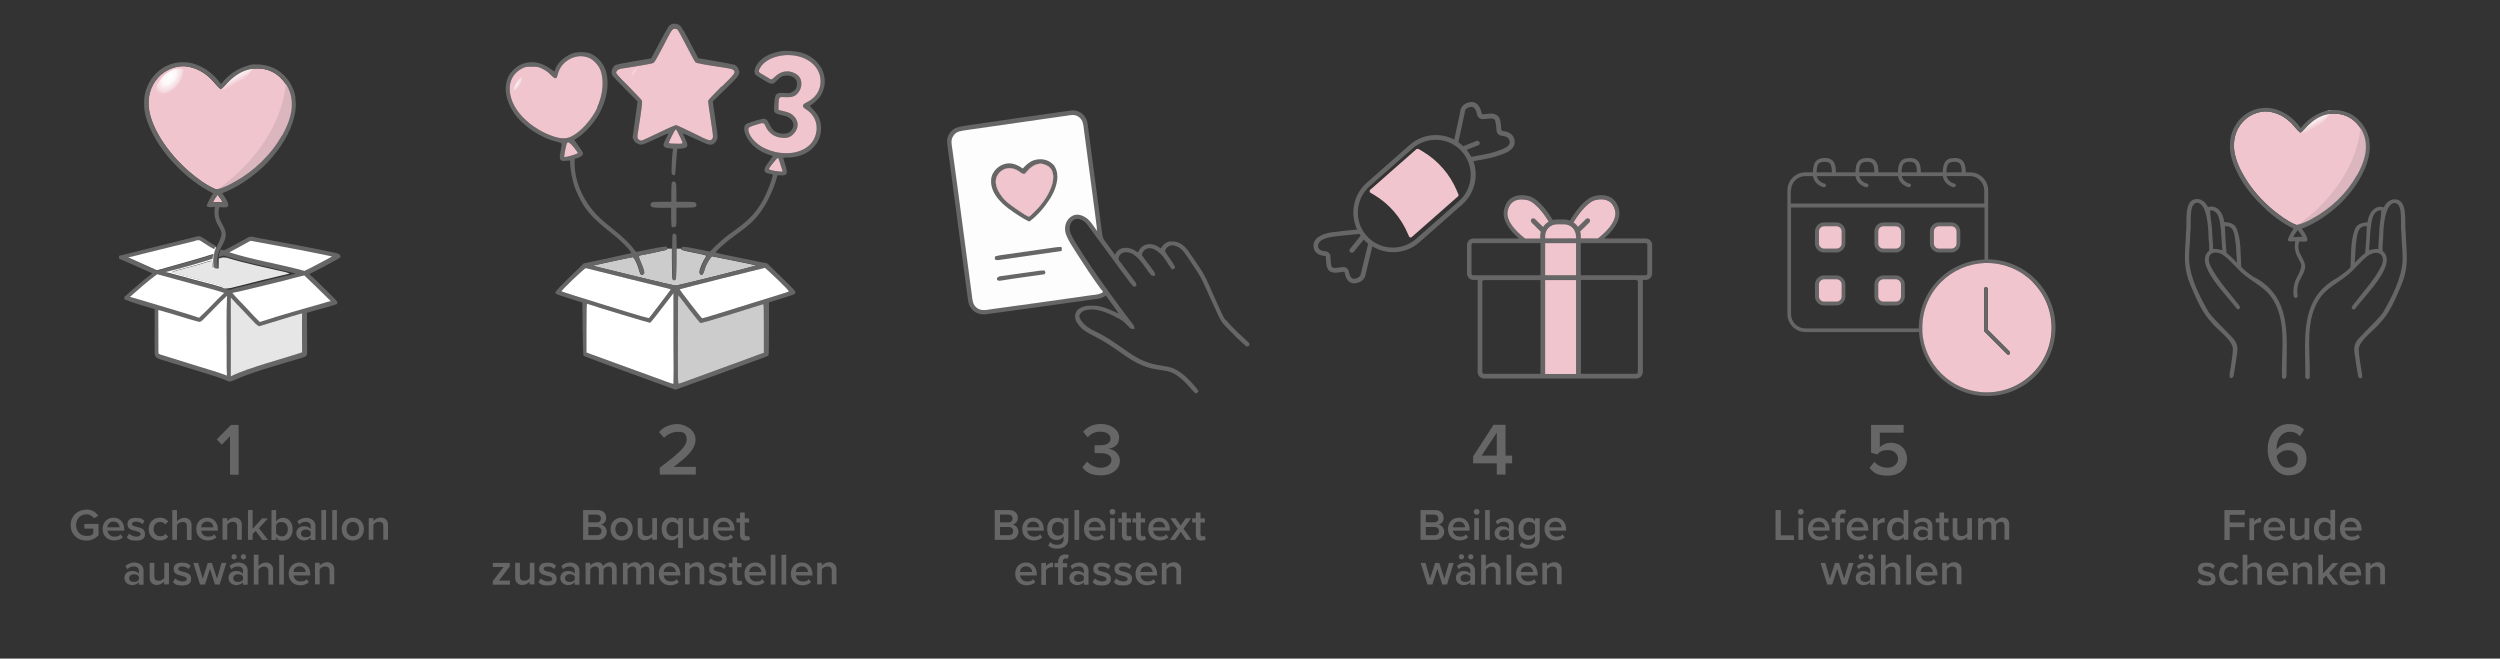 <?xml version="1.0" encoding="UTF-8"?>
<svg id="Ebene_1" xmlns="http://www.w3.org/2000/svg" xmlns:xlink="http://www.w3.org/1999/xlink" version="1.1" viewBox="0 0 1712 451">
  <rect x="0" y="0" width="1712" height="451" fill="#333333" stroke="none"/>
  <!-- Generator: Adobe Illustrator 29.6.1, SVG Export Plug-In . SVG Version: 2.1.1 Build 9)  -->
  <defs>
    <style>
      .st0 {
        fill: #e6e6e6;
      }

      .st1 {
        fill: #ccc;
      }

      .st2 {
        fill: #dbb6bf;
      }

      .st3 {
        fill: #dbb6bf;
      }

      .st4 {
        fill: #fff;
      }

      .st5 {
        fill: #666;
      }

      .st6 {
        fill: url(#Unbenannter_Verlauf_1212);
      }

      .st7 {
        fill: url(#Unbenannter_Verlauf_1211);
      }

      .st8 {
        fill: url(#Unbenannter_Verlauf_1210);
      }

      .st9 {
        fill: url(#Unbenannter_Verlauf_125);
      }

      .st10 {
        fill: url(#Unbenannter_Verlauf_124);
      }

      .st11 {
        fill: url(#Unbenannter_Verlauf_127);
      }

      .st12 {
        fill: url(#Unbenannter_Verlauf_126);
      }

      .st13 {
        fill: url(#Unbenannter_Verlauf_129);
      }

      .st14 {
        fill: url(#Unbenannter_Verlauf_128);
      }

      .st15 {
        fill: url(#Unbenannter_Verlauf_121);
      }

      .st16 {
        fill: url(#Unbenannter_Verlauf_123);
      }

      .st17 {
        fill: url(#Unbenannter_Verlauf_122);
      }

      .st18 {
        fill: url(#Unbenannter_Verlauf_181);
      }

      .st19 {
        fill: #f0c5ce;
      }

      .st20 {
        fill: #f0c5ce;
      }

      .st21 {
        fill: url(#Unbenannter_Verlauf_12);
      }

      .st22 {
        fill: url(#Unbenannter_Verlauf_18);
      }

      .st23 {
        fill: #fdfdfd;
      }
    </style>
    <linearGradient id="Unbenannter_Verlauf_18" data-name="Unbenannter Verlauf 18" x1="161" y1="49.3" x2="165.7" y2="57.5" gradientUnits="userSpaceOnUse">
      <stop offset="0" stop-color="#fff"/>
      <stop offset="0" stop-color="#fff" stop-opacity=".9"/>
      <stop offset=".2" stop-color="#fff" stop-opacity=".8"/>
      <stop offset=".4" stop-color="#fff" stop-opacity=".6"/>
      <stop offset=".6" stop-color="#fff" stop-opacity=".3"/>
      <stop offset=".8" stop-color="#fff" stop-opacity="0"/>
    </linearGradient>
    <radialGradient id="Unbenannter_Verlauf_12" data-name="Unbenannter Verlauf 12" cx="457" cy="-129.1" fx="457" fy="-129.1" r="10.5" gradientTransform="translate(-82.3 -402.2) rotate(90) scale(1 1.6)" gradientUnits="userSpaceOnUse">
      <stop offset="0" stop-color="#fff"/>
      <stop offset=".1" stop-color="#fff" stop-opacity="1"/>
      <stop offset=".2" stop-color="#fff" stop-opacity=".9"/>
      <stop offset=".3" stop-color="#fff" stop-opacity=".9"/>
      <stop offset=".4" stop-color="#fff" stop-opacity=".8"/>
      <stop offset=".5" stop-color="#fff" stop-opacity=".6"/>
      <stop offset=".6" stop-color="#fff" stop-opacity=".5"/>
      <stop offset=".7" stop-color="#fff" stop-opacity=".3"/>
      <stop offset=".8" stop-color="#fff" stop-opacity="0"/>
      <stop offset=".8" stop-color="#fff" stop-opacity="0"/>
    </radialGradient>
    <radialGradient id="Unbenannter_Verlauf_121" data-name="Unbenannter Verlauf 12" cx="693.7" cy="9.4" fx="693.7" fy="9.4" gradientTransform="translate(448.6 -374) rotate(90) scale(.6 1)" xlink:href="#Unbenannter_Verlauf_12"/>
    <radialGradient id="Unbenannter_Verlauf_122" data-name="Unbenannter Verlauf 12" cx="593.3" cy="61.6" fx="593.3" fy="61.6" gradientTransform="translate(420 -304.6) rotate(90) scale(.6 1)" xlink:href="#Unbenannter_Verlauf_12"/>
    <radialGradient id="Unbenannter_Verlauf_123" data-name="Unbenannter Verlauf 12" cx="1092.2" cy="-73.8" fx="1092.2" fy="-73.8" r="6.5" gradientTransform="translate(615.5 -548.7) rotate(90) scale(.6 1)" xlink:href="#Unbenannter_Verlauf_12"/>
    <linearGradient id="Unbenannter_Verlauf_181" data-name="Unbenannter Verlauf 18" x1="1584.5" y1="80.1" x2="1588.8" y2="87.6" xlink:href="#Unbenannter_Verlauf_18"/>
    <radialGradient id="Unbenannter_Verlauf_124" data-name="Unbenannter Verlauf 12" cx="1629.9" cy="-636.9" fx="1629.9" fy="-636.9" r="9.7" gradientTransform="translate(557.5 -1563) rotate(90) scale(1 1.6)" xlink:href="#Unbenannter_Verlauf_12"/>
    <radialGradient id="Unbenannter_Verlauf_125" data-name="Unbenannter Verlauf 12" cx="1427.7" cy="-492.6" fx="1427.7" fy="-492.6" r="2.6" gradientTransform="translate(485.2 -1290.5) rotate(90) scale(1 1.6)" xlink:href="#Unbenannter_Verlauf_12"/>
    <radialGradient id="Unbenannter_Verlauf_126" data-name="Unbenannter Verlauf 12" cx="1460.8" cy="-507.5" fx="1460.8" fy="-507.5" r="2.6" gradientTransform="translate(502.8 -1324.1) rotate(90) scale(1 1.6)" xlink:href="#Unbenannter_Verlauf_12"/>
    <radialGradient id="Unbenannter_Verlauf_127" data-name="Unbenannter Verlauf 12" cx="1448.1" cy="-473.2" fx="1448.1" fy="-473.2" r="2.6" gradientTransform="translate(515.1 -1274.8) rotate(90) scale(1 1.6)" xlink:href="#Unbenannter_Verlauf_12"/>
    <radialGradient id="Unbenannter_Verlauf_128" data-name="Unbenannter Verlauf 12" cx="1481.2" cy="-488.2" fx="1481.2" fy="-488.2" r="2.6" gradientTransform="translate(532.8 -1308.4) rotate(90) scale(1 1.6)" xlink:href="#Unbenannter_Verlauf_12"/>
    <radialGradient id="Unbenannter_Verlauf_129" data-name="Unbenannter Verlauf 12" cx="1491.9" cy="-521.6" fx="1491.9" fy="-521.6" r="2.6" gradientTransform="translate(519.3 -1355.6) rotate(90) scale(1 1.6)" xlink:href="#Unbenannter_Verlauf_12"/>
    <radialGradient id="Unbenannter_Verlauf_1210" data-name="Unbenannter Verlauf 12" cx="1521" cy="-503.2" fx="1521" fy="-503.2" r="9.7" gradientTransform="translate(556 -1344.8) rotate(90) scale(1 1.6)" xlink:href="#Unbenannter_Verlauf_12"/>
    <radialGradient id="Unbenannter_Verlauf_1211" data-name="Unbenannter Verlauf 12" cx="1288.9" cy="-416.7" fx="1288.9" fy="-416.7" r="7.1" gradientTransform="translate(92.7 -911.7) rotate(74.4) scale(1 1.6)" xlink:href="#Unbenannter_Verlauf_12"/>
    <radialGradient id="Unbenannter_Verlauf_1212" data-name="Unbenannter Verlauf 12" cx="1176.8" cy="-407.3" fx="1176.8" fy="-407.3" r="12.5" gradientTransform="translate(89.6 -907.3) rotate(77.5) scale(1 1.6)" xlink:href="#Unbenannter_Verlauf_12"/>
  </defs>
  <g>
    <g>
      <path class="st5" d="M59.1,348.9c4,0,6.6,1.9,8.2,4.3l-2.9,1.7c-1.1-1.5-3-2.7-5.3-2.7-4,0-7,3.1-7,7.4s3,7.4,7,7.4,3.9-1,4.8-1.8v-3.2h-6.1v-3.2h9.7v7.7c-2,2.2-4.9,3.7-8.4,3.7-5.9,0-10.7-4.2-10.7-10.6s4.8-10.6,10.7-10.6Z"/>
      <path class="st5" d="M77.8,354.5c4.4,0,7.3,3.4,7.3,8.1v.8h-11.4c.2,2.2,1.9,4.1,4.7,4.1s3.2-.6,4.2-1.6l1.5,2.1c-1.5,1.4-3.6,2.1-6,2.1-4.4,0-7.8-3.1-7.8-7.8s3.1-7.8,7.5-7.8ZM73.6,361.1h8.3c0-1.7-1.3-3.9-4.2-3.9s-4,2.1-4.2,3.9Z"/>
      <path class="st5" d="M88.4,365.4c1,1.1,3.1,2.1,5,2.1s2.9-.7,2.9-1.8-1.6-1.7-3.4-2.1c-2.5-.6-5.6-1.2-5.6-4.5s2.1-4.5,5.8-4.5,4.4.9,5.8,2.1l-1.3,2.3c-.9-1-2.5-1.8-4.4-1.8s-2.8.6-2.8,1.7,1.5,1.5,3.2,1.9c2.6.6,5.7,1.3,5.7,4.8s-2.2,4.6-6.2,4.6-4.8-.8-6.3-2.3l1.5-2.3Z"/>
      <path class="st5" d="M109.5,354.5c2.9,0,4.6,1.2,5.7,2.6l-2.1,2c-.8-1.2-2-1.7-3.4-1.7-2.7,0-4.5,2-4.5,4.9s1.8,4.9,4.5,4.9,2.6-.6,3.4-1.7l2.1,2c-1,1.4-2.8,2.6-5.7,2.6-4.5,0-7.7-3.3-7.7-7.8s3.2-7.8,7.7-7.8Z"/>
      <path class="st5" d="M128,369.7v-9.3c0-2.3-1.2-3-3-3s-3,1-3.8,2v10.3h-3.2v-20.4h3.2v7.7c1-1.2,2.9-2.4,5.2-2.4s4.8,1.7,4.8,4.7v10.5h-3.2Z"/>
      <path class="st5" d="M141.9,354.5c4.4,0,7.3,3.4,7.3,8.1v.8h-11.4c.2,2.2,1.9,4.1,4.7,4.1s3.2-.6,4.2-1.6l1.5,2.1c-1.5,1.4-3.6,2.1-6,2.1-4.4,0-7.8-3.1-7.8-7.8s3.1-7.8,7.5-7.8ZM137.8,361.1h8.3c0-1.7-1.3-3.9-4.2-3.9s-4,2.1-4.2,3.9Z"/>
      <path class="st5" d="M162.4,369.7v-9.3c0-2.3-1.2-3.1-3-3.1s-3.1,1-3.8,2v10.3h-3.2v-14.8h3.2v2c1-1.2,2.9-2.4,5.2-2.4s4.8,1.7,4.8,4.8v10.4h-3.2Z"/>
      <path class="st5" d="M179.6,369.7l-4.5-6.1-2.1,2.1v4h-3.2v-20.4h3.2v12.8l6.5-7.1h4l-6.2,6.7,6.3,8.1h-4Z"/>
      <path class="st5" d="M185.9,369.7v-20.4h3.2v7.7c1.2-1.6,2.9-2.4,4.7-2.4,3.8,0,6.6,3,6.6,7.8s-2.8,7.8-6.6,7.8-3.6-.9-4.7-2.4v2h-3.2ZM189.1,365.3c.7,1.1,2.3,2,3.8,2,2.6,0,4.2-2,4.2-4.9s-1.6-4.9-4.2-4.9-3.1.9-3.8,2v5.9Z"/>
      <path class="st5" d="M212.8,369.7v-1.6c-1.1,1.3-2.8,2-4.8,2s-5.1-1.6-5.1-4.9,2.7-4.8,5.1-4.8,3.7.6,4.8,1.9v-2.2c0-1.7-1.4-2.8-3.5-2.8s-3.1.6-4.4,1.9l-1.3-2.2c1.7-1.6,3.9-2.4,6.2-2.4s6.2,1.4,6.2,5.4v9.8h-3.2ZM212.8,364.1c-.7-1-2.1-1.5-3.5-1.5s-3.2,1-3.2,2.7,1.3,2.6,3.2,2.6,2.8-.5,3.5-1.5v-2.2Z"/>
      <path class="st5" d="M220.1,369.7v-20.4h3.2v20.4h-3.2Z"/>
      <path class="st5" d="M227.5,369.7v-20.4h3.2v20.4h-3.2Z"/>
      <path class="st5" d="M234,362.3c0-4.2,2.9-7.8,7.6-7.8s7.6,3.5,7.6,7.8-2.9,7.8-7.6,7.8-7.6-3.5-7.6-7.8ZM245.9,362.3c0-2.6-1.5-4.9-4.3-4.9s-4.3,2.3-4.3,4.9,1.5,4.9,4.3,4.9,4.3-2.3,4.3-4.9Z"/>
      <path class="st5" d="M262.5,369.7v-9.3c0-2.3-1.2-3.1-3-3.1s-3.1,1-3.8,2v10.3h-3.2v-14.8h3.2v2c1-1.2,2.9-2.4,5.2-2.4s4.8,1.7,4.8,4.8v10.4h-3.2Z"/>
      <path class="st5" d="M95.1,400.3v-1.6c-1.1,1.3-2.8,2-4.8,2s-5.1-1.6-5.1-4.9,2.7-4.8,5.1-4.8,3.7.6,4.8,1.9v-2.2c0-1.7-1.4-2.8-3.5-2.8s-3.1.6-4.4,1.9l-1.3-2.2c1.7-1.6,3.9-2.4,6.2-2.4s6.2,1.4,6.2,5.4v9.8h-3.2ZM95.1,394.7c-.7-1-2.1-1.5-3.5-1.5s-3.2,1-3.2,2.7,1.3,2.6,3.2,2.6,2.8-.5,3.5-1.5v-2.2Z"/>
      <path class="st5" d="M112.4,400.3v-2c-1.1,1.2-2.9,2.3-5.2,2.3s-4.7-1.7-4.7-4.7v-10.5h3.2v9.3c0,2.3,1.2,3,3,3s3-.9,3.8-1.9v-10.4h3.2v14.8h-3.2Z"/>
      <path class="st5" d="M120,396.1c1,1.1,3.1,2.1,5,2.1s2.9-.7,2.9-1.8-1.6-1.7-3.4-2.1c-2.5-.6-5.6-1.2-5.6-4.5s2.1-4.5,5.8-4.5,4.4.9,5.8,2.1l-1.3,2.3c-.9-1-2.5-1.8-4.4-1.8s-2.8.6-2.8,1.7,1.5,1.5,3.2,1.9c2.6.6,5.7,1.3,5.7,4.8s-2.2,4.6-6.2,4.6-4.8-.8-6.3-2.3l1.5-2.3Z"/>
      <path class="st5" d="M147.2,400.3l-3.4-10.8-3.4,10.8h-3.4l-4.6-14.8h3.3l3.1,10.8,3.5-10.8h2.8l3.5,10.8,3.1-10.8h3.3l-4.6,14.8h-3.4Z"/>
      <path class="st5" d="M166.4,400.3v-1.6c-1.1,1.3-2.8,2-4.8,2s-5.1-1.6-5.1-4.9,2.7-4.8,5.1-4.8,3.7.6,4.8,1.9v-2.2c0-1.7-1.4-2.8-3.5-2.8s-3.1.6-4.4,1.9l-1.3-2.2c1.7-1.6,3.9-2.4,6.2-2.4s6.2,1.4,6.2,5.4v9.8h-3.2ZM158.5,381.3c0-1,.8-1.8,1.8-1.8s1.8.8,1.8,1.8-.8,1.8-1.8,1.8-1.8-.8-1.8-1.8ZM166.4,394.7c-.7-1-2.1-1.5-3.5-1.5s-3.2,1-3.2,2.7,1.3,2.6,3.2,2.6,2.8-.5,3.5-1.5v-2.2ZM164.9,381.3c0-1,.8-1.8,1.8-1.8s1.8.8,1.8,1.8-.8,1.8-1.8,1.8-1.8-.8-1.8-1.8Z"/>
      <path class="st5" d="M183.8,400.3v-9.3c0-2.3-1.2-3-3-3s-3,1-3.8,2v10.3h-3.2v-20.4h3.2v7.7c1-1.2,2.9-2.4,5.2-2.4s4.8,1.7,4.8,4.7v10.5h-3.2Z"/>
      <path class="st5" d="M191.2,400.3v-20.4h3.2v20.4h-3.2Z"/>
      <path class="st5" d="M205.2,385.2c4.4,0,7.3,3.4,7.3,8.1v.8h-11.4c.2,2.2,1.9,4.1,4.7,4.1s3.2-.6,4.2-1.6l1.5,2.1c-1.5,1.4-3.6,2.1-6,2.1-4.4,0-7.8-3.1-7.8-7.8s3.1-7.8,7.5-7.8ZM201,391.7h8.3c0-1.7-1.3-3.9-4.2-3.9s-4,2.1-4.2,3.9Z"/>
      <path class="st5" d="M225.7,400.3v-9.3c0-2.3-1.2-3.1-3-3.1s-3.1,1-3.8,2v10.3h-3.2v-14.8h3.2v2c1-1.2,2.9-2.4,5.2-2.4s4.8,1.7,4.8,4.7v10.4h-3.2Z"/>
    </g>
    <path class="st5" d="M157.5,325v-26.3l-5.6,5.8-3.5-3.6,9.8-9.9h5.2v34.1h-6Z"/>
    <g>
      <path class="st5" d="M233.2,175l-.4-.2c-.4-1.3-2.4-1.3-3.4-1.7-17.7-3.8-35.6-7-53.4-10.3-1.9-.3-4.2-1.3-5.9-.3-5.5,2.9-10.9,6.1-16.5,8.9-.8-.2-1.6-.4-2.4-.5-.8,1.7-1.4,3.3-1.5,5.2,1.1-.4,2.3-.7,3.4-1.1,15.4,5,31.7,8,47.4,11.8.6.2,1.3.4,2,.6-13.1,2.9-26.1,6.3-39.2,9.4-2.2.4-4.2,1.3-6.4,1.7-1-.2-2-.6-2.9-.8-.8-.2-1.5-.4-2.2-.7-6.1-1.9-12.3-3.4-18.4-5-6.7-1.8-13.3-3.7-20-5.4,10.8-2.6,21.5-5.7,32-9,.3-1.1.6-2.3.9-3.4-12.8,4.1-25.8,7.5-38.7,11.2-6.6-2.9-13.1-5.9-19.7-8.8,3.6-.8,7.3-1.8,10.9-2.7,11.6-3,23.2-5.6,34.8-8.6,1.3-.3,2.6-.8,3.8,0,3.1,1.9,6,4.1,9.4,5.7l.5-1.2c0,0,0-.2,0-.2,0,0,0,0,0,0,0,0,0,0,0,0,0,0,0-.1,0-.2,0-.1,0-.2.2-.4,0,0,.1-.2.2-.3,0,0,0,0,0-.1,0,0,0,0,0,0,0,0,0,0,0,0,0,0,0-.2,0-.2-.2,0-.3-.2-.5-.3-2.5-1.5-5-3-7.4-4.7-1.7-1.1-3.1-2.1-5.2-1.4-17.7,4.5-35.4,8.7-53.1,13.2,0,.6,0,1.2,0,1.9,7.6,3.3,15.2,6.6,22.8,10.1-6.5,4.9-12.6,10.3-18.7,15.7-.8.6-.3,1.4-.3,2.2,6.7,2.6,13.7,4.5,20.6,6.6v29.8c0,1.5.4,2.7,1.5,3.6,1.1.6,2.4,1,3.7,1.4,10.9,3.4,21.8,6.6,32.7,10.1,3.4,1.1,7.2,2.1,10.4,3.6.9.4,1.9,1,2.9,1.1,1.3,0,2.7-.8,4-1.3,7.5-3.3,15.2-5.8,23-8.2,7.4-2.2,14.7-4.5,22.2-6.6,1.5-.5,2.9-.7,3.8-2,.3-1.6.2-3.3.2-4.9,0-8,0-16.1-.1-24.1,6.8-2.1,13.7-3.6,20.4-5.9.2-.4.4-.9.6-1.3-1-1.3-2.1-2.6-3.3-3.7-5.3-5.3-10.5-10.6-16.1-15.6,6.5-3.2,13-6.6,19.3-10.2,1-.7,2.3-1,2-2.4ZM181.8,249c-7.9,2.6-16.3,5-23.8,8.8,0-18,.1-36,0-54.1,1.7,1.7,3.2,3.4,4.8,5.2,0,0,0,0,.1,0,4.1,4.2,8,8.6,12.1,12.7.7.7,1.5,1.3,2.4,1.8,9.9-2.9,19.6-6.1,29.5-8.9-.2,8.9,0,17.7,0,26.6h.1c-8.3,2.9-16.9,5.2-25.3,7.9Z"/>
      <path class="st19" d="M192.9,92.8c-7.5,13.3-19.2,24.5-32.6,31.8-3.7,2.2-7.7,4-11.8,5.1l-1.5-.4c-6.2-2.7-11.9-7-17-11.3-7.8-6.7-14.7-14.5-20.1-23.2-3.6-5.9-6.8-12.6-7.9-19.5-1.3-8,.7-16.3,6.3-22.3,5.4-6,14.4-9.2,22.3-6.9,5.4,1.3,10.2,4.3,14,8.2,2.3,2.2,4,4.9,6.5,6.8,1-.7,1.9-1.4,2.7-2.4,3.7-4.2,7.8-7.8,13-10,4.5-1.9,9.6-2.2,14.4-1.3,10.5,2.2,18,12.1,18.4,22.7.5,7.9-2.9,16-6.6,22.7h0Z"/>
      <path class="st3" d="M195.8,55.2s.6,40.9-47.9,75.3c-4.7,3.3,34.5-10.9,47.9-38.3,13.4-27.5,0-37,0-37Z"/>
      <path class="st22" d="M151.1,61l12.2-12.9,8.8-3.7h2.7l-.4.6c-4.3,6.2-8.4,13.6-16.2,16.7l-7-.6Z"/>
      <path class="st0" d="M207.1,241.2c-8.3,2.8-16.9,5.2-25.3,7.8-7.9,2.6-16.3,5-23.8,8.8,0-18,.1-36,0-54.1,1.7,1.7,3.2,3.4,4.8,5.2,0,0,0,0,.1,0,4.1,4.2,8,8.6,12.1,12.7.7.7,1.5,1.3,2.4,1.8,9.9-2.9,19.6-6.1,29.5-8.9-.2,8.9,0,17.7,0,26.6h.1Z"/>
      <path class="st19" d="M149,133.4c1.3,1.6,2.5,3.3,3.5,5-2.3,0-4.5,0-6.8.2.9-1.9,2-3.6,3.3-5.2Z"/>
      <path class="st5" d="M202.4,67.1c-1.1-7.9-5.9-15.1-12.7-19.3-4.1-2.4-8.9-3.6-13.6-3.7-9.8.2-18.9,5.7-24.7,13.5-4.9-6.8-11.6-12.1-19.9-14.3-5.8-1.3-12.2-.8-17.6,1.9-9.3,4.5-15.4,14.8-15.2,25.1-.3,6.7,2,13.4,4.9,19.3,4.2,8.9,10.2,16.8,17,23.8,7.5,7.7,15.8,14.3,25.4,19-1.9,2.7-3.4,5.4-4.5,8.6,1.4,1.5,3.8.6,5.7.8-.7,3.4-.4,6.8.9,10,1,2.5,2.9,4.7,3.5,7.3.8,3.3-3.9,10.9-3.8,10.9-1.8,4-2.2,8.6-1.7,12.9.4.3.8.6,1.3,1h.8c.4-.4.7-.7,1-1-.6-2.8-.4-5.6.1-8.4,1.1-4.5,4.7-8.4,5.3-12.8.4-4.2-2-7.1-3.7-10.7-1.4-2.8-1.6-6.1-.7-9.1,1.7,0,3.4.2,5.1,0,1.2-.6,1.1-1.3.9-2.4-.8-2.6-2.5-5-4-7.2,10.5-4,20.1-10.7,28.3-18.3,8.6-8.5,16.2-18.8,20-30.4,1.6-5.2,2.7-10.9,1.7-16.3ZM152.5,138.4c-2.3,0-4.5,0-6.8.2.9-1.9,2-3.6,3.3-5.2,1.3,1.6,2.5,3.3,3.5,5ZM193,92.8c-7.5,13.3-19.2,24.5-32.6,31.8-3.7,2.2-7.7,4-11.8,5.1h0s-1.4-.4-1.4-.4c-6.2-2.7-11.9-7-17-11.3h0c-7.8-6.7-14.7-14.5-20.1-23.2-3.6-5.9-6.8-12.6-7.9-19.5-1.3-8,.7-16.3,6.3-22.3,5.4-6,14.4-9.2,22.3-6.9,5.4,1.3,10.2,4.3,14,8.2,2.3,2.2,4,4.9,6.5,6.8,1-.7,1.9-1.4,2.7-2.4,3.7-4.2,7.8-7.8,13-10,4.5-1.9,9.6-2.2,14.4-1.3,10.5,2.2,18,12.1,18.4,22.7.5,7.9-2.9,16-6.6,22.7Z"/>
      <path class="st4" d="M133.5,164.9c1.3-.3,2.6-.8,3.8,0,3.1,1.9,6,4.1,9.4,5.7l.8-1.7c.1.3.3.5.4.8-1.8,4-2.2,8.6-1.7,12.9l-.7.3c0-1.5-.1-2.9-.3-4.4-3.3.4-6.3,1.8-9.4,2.6-4,1.1-8,2.3-12.1,3.3-2.1.6-4.1.8-6,2,11.5,3.4,23.2,6.1,34.7,9.5l-.6.8c-6.1-1.9-12.3-3.4-18.4-5-6.7-1.8-13.3-3.7-20-5.4,10.8-2.6,21.5-5.7,32-9,.3-1.1.6-2.3.8-3.4-12.8,4.1-25.8,7.5-38.7,11.2-6.6-2.9-13.1-5.9-19.7-8.8,3.6-.8,7.3-1.8,10.9-2.7,11.6-3,23.2-5.6,34.8-8.6h0Z"/>
      <path class="st4" d="M171.6,164.9c18.6,3.4,37.3,6.8,55.8,10.7-1.3.8-2.7,1.6-4.2,2.3-4.9,2.5-9.7,5.3-14.7,7.6-17-4.7-34.7-7.4-51.5-12.7,4.9-2.6,9.7-5.2,14.5-7.9h0Z"/>
      <path class="st0" d="M154.7,176.3c13.4,4.2,27.4,6.9,41,10.1.9.3,1.9.6,2.7.9-13.5,3.1-26.9,6.5-40.3,9.9-1.3.3-2.7.3-4.1.4-.8-.2-1.5-.4-2.2-.7l.6-.8c-11.5-3.4-23.2-6.2-34.7-9.5,1.9-1.2,3.9-1.5,6-2,4-1.1,8-2.2,12.1-3.3,3.2-.8,6.1-2.2,9.4-2.6,0,1.5.1,2.9.3,4.4l.7-.3c.4.3.8.6,1.3,1h2.2c.1-2.4.1-4.6.1-6.8,1.7-.4,3.1-1.1,4.9-.5h0Z"/>
      <path class="st4" d="M107.7,187.8c12.3,3.4,24.6,6.8,36.9,10.1,3,.8,6,1.7,8.9,2.7-5.9,5.5-11.2,11.6-17.2,17-7.2-2.5-14.6-4.5-21.9-6.8-8.5-2.4-16.9-5.2-25.4-7.5,6.1-5.4,12.1-10.7,18.6-15.5h0Z"/>
      <path class="st4" d="M208.4,188.6c6.1,5.8,12.1,11.7,18.1,17.6-1.4.3-2.8.6-4.1,1.1-14.9,4.2-29.8,8.4-44.5,13.2-3-2.9-5.8-5.9-8.6-9-3.3-3.6-7-7.1-10.2-10.9,10.3-2.1,20.5-4.9,30.8-7.3,6.2-1.4,12.3-3.3,18.5-4.7h0Z"/>
      <path class="st4" d="M155.5,202.7c-.6,12.8-.3,25.6-.3,38.4,0,5.4-.1,10.7.2,16.1-6.1-2.3-12.4-4.2-18.8-6.1-8.7-2.7-17.6-5.4-26.4-8.2-.7-.3-1.7-.4-1.7-1.4,0-9.7,0-19.5-.1-29.2,9.3,2.4,18.3,5.6,27.5,8,1.5.4,2.4-.7,3.4-1.6,5.4-5.3,10.5-10.9,16-16h0Z"/>
      <ellipse class="st21" cx="117.9" cy="61.6" rx="16.3" ry="10.7" transform="translate(.1 123.5) rotate(-55.3)"/>
    </g>
  </g>
  <g>
    <path class="st5" d="M451.8,325v-4.7c13.2-10,18.4-14.5,18.4-19.4s-3.1-5.2-6.2-5.2-7,1.6-9.2,4.1l-3.5-3.9c3-3.6,7.8-5.5,12.6-5.5s12.4,3.7,12.4,10.5-5.8,11.9-14.9,18.8h15.1v5.3h-24.7Z"/>
    <g>
      <path class="st5" d="M399.3,369.7v-20.4h10c3.7,0,5.8,2.3,5.8,5.2s-1.7,4.3-3.6,4.7c2.2.3,4,2.5,4,5s-2.1,5.5-5.9,5.5h-10.3ZM402.9,357.7h5.7c1.8,0,2.9-1.1,2.9-2.6s-1-2.7-2.9-2.7h-5.7v5.3ZM402.9,366.5h5.9c2,0,3.1-1.1,3.1-2.8s-1.1-2.8-3.1-2.8h-5.9v5.7Z"/>
      <path class="st5" d="M418.1,362.3c0-4.2,2.9-7.8,7.6-7.8s7.6,3.5,7.6,7.8-2.9,7.8-7.6,7.8-7.6-3.5-7.6-7.8ZM430,362.3c0-2.6-1.5-4.9-4.3-4.9s-4.3,2.3-4.3,4.9,1.5,4.9,4.3,4.9,4.3-2.3,4.3-4.9Z"/>
      <path class="st5" d="M446.6,369.7v-2c-1.1,1.2-2.9,2.3-5.2,2.3s-4.7-1.7-4.7-4.7v-10.5h3.2v9.3c0,2.3,1.2,3,3,3s3-.9,3.8-1.9v-10.4h3.2v14.8h-3.2Z"/>
      <path class="st5" d="M467.6,375.3h-3.2v-7.7c-1.2,1.6-2.9,2.4-4.7,2.4-3.8,0-6.6-2.9-6.6-7.8s2.7-7.8,6.6-7.8,3.6.9,4.7,2.4v-2h3.2v20.4ZM464.4,359.4c-.7-1.1-2.3-2-3.8-2-2.5,0-4.2,2.1-4.2,4.9s1.6,4.9,4.2,4.9,3.1-.9,3.8-2v-5.9Z"/>
      <path class="st5" d="M481.7,369.7v-2c-1.1,1.2-2.9,2.3-5.2,2.3s-4.7-1.7-4.7-4.7v-10.5h3.2v9.3c0,2.3,1.2,3,3,3s3-.9,3.8-1.9v-10.4h3.2v14.8h-3.2Z"/>
      <path class="st5" d="M495.7,354.5c4.4,0,7.3,3.4,7.3,8.1v.8h-11.4c.2,2.2,1.9,4.1,4.7,4.1s3.2-.6,4.2-1.6l1.5,2.1c-1.5,1.4-3.6,2.1-6,2.1-4.4,0-7.8-3.1-7.8-7.8s3.1-7.8,7.5-7.8ZM491.5,361.1h8.3c0-1.7-1.3-3.9-4.2-3.9s-4,2.1-4.2,3.9Z"/>
      <path class="st5" d="M506.8,366.3v-8.5h-2.5v-2.8h2.5v-4h3.2v4h3v2.8h-3v7.8c0,1,.5,1.7,1.4,1.7s1.2-.2,1.4-.5l.8,2.4c-.6.6-1.5,1-3,1-2.5,0-3.8-1.3-3.8-3.8Z"/>
      <path class="st5" d="M337.5,400.3v-2.4l7.3-9.6h-7.3v-2.8h11.6v2.4l-7.4,9.7h7.5v2.8h-11.7Z"/>
      <path class="st5" d="M362.7,400.3v-2c-1.1,1.2-2.9,2.3-5.2,2.3s-4.7-1.7-4.7-4.7v-10.5h3.2v9.3c0,2.3,1.2,3,3,3s3-.9,3.8-1.9v-10.4h3.2v14.8h-3.2Z"/>
      <path class="st5" d="M370.3,396.1c1,1.1,3.1,2.1,5,2.1s2.9-.7,2.9-1.8-1.6-1.7-3.4-2.1c-2.5-.6-5.6-1.2-5.6-4.5s2.1-4.5,5.8-4.5,4.4.9,5.8,2.1l-1.3,2.3c-.9-1-2.5-1.8-4.4-1.8s-2.8.6-2.8,1.7,1.5,1.5,3.2,1.9c2.6.6,5.7,1.3,5.7,4.8s-2.2,4.6-6.2,4.6-4.8-.8-6.3-2.3l1.5-2.3Z"/>
      <path class="st5" d="M393.6,400.3v-1.6c-1.1,1.3-2.8,2-4.8,2s-5.1-1.6-5.1-4.9,2.7-4.8,5.1-4.8,3.7.6,4.8,1.9v-2.2c0-1.7-1.4-2.8-3.5-2.8s-3.1.6-4.4,1.9l-1.3-2.2c1.7-1.6,3.9-2.4,6.2-2.4s6.2,1.4,6.2,5.4v9.8h-3.2ZM393.6,394.7c-.7-1-2.1-1.5-3.5-1.5s-3.2,1-3.2,2.7,1.3,2.6,3.2,2.6,2.8-.5,3.5-1.5v-2.2Z"/>
      <path class="st5" d="M419.1,400.3v-9.7c0-1.6-.7-2.7-2.4-2.7s-2.8,1-3.4,2v10.4h-3.2v-9.7c0-1.6-.7-2.7-2.5-2.7s-2.7,1-3.4,2v10.3h-3.2v-14.8h3.2v2c.6-.9,2.6-2.4,4.8-2.4s3.6,1.1,4,2.7c.9-1.3,2.8-2.7,5-2.7s4.3,1.5,4.3,4.5v10.7h-3.2Z"/>
      <path class="st5" d="M444.7,400.3v-9.7c0-1.6-.7-2.7-2.4-2.7s-2.8,1-3.4,2v10.4h-3.2v-9.7c0-1.6-.7-2.7-2.5-2.7s-2.7,1-3.4,2v10.3h-3.2v-14.8h3.2v2c.6-.9,2.6-2.4,4.8-2.4s3.6,1.1,4,2.7c.9-1.3,2.8-2.7,5-2.7s4.3,1.5,4.3,4.5v10.7h-3.2Z"/>
      <path class="st5" d="M458.6,385.2c4.4,0,7.3,3.4,7.3,8.1v.8h-11.4c.2,2.2,1.9,4.1,4.7,4.1s3.2-.6,4.2-1.6l1.5,2.1c-1.5,1.4-3.6,2.1-6,2.1-4.4,0-7.8-3.1-7.8-7.8s3.1-7.8,7.5-7.8ZM454.5,391.7h8.3c0-1.7-1.3-3.9-4.2-3.9s-4,2.1-4.2,3.9Z"/>
      <path class="st5" d="M479.1,400.3v-9.3c0-2.3-1.2-3.1-3-3.1s-3.1,1-3.8,2v10.3h-3.2v-14.8h3.2v2c1-1.2,2.9-2.4,5.2-2.4s4.8,1.7,4.8,4.7v10.4h-3.2Z"/>
      <path class="st5" d="M486.7,396.1c1,1.1,3.1,2.1,5,2.1s2.9-.7,2.9-1.8-1.6-1.7-3.4-2.1c-2.5-.6-5.6-1.2-5.6-4.5s2.1-4.5,5.8-4.5,4.4.9,5.8,2.1l-1.3,2.3c-.9-1-2.5-1.8-4.4-1.8s-2.8.6-2.8,1.7,1.5,1.5,3.2,1.9c2.6.6,5.7,1.3,5.7,4.8s-2.2,4.6-6.2,4.6-4.8-.8-6.3-2.3l1.5-2.3Z"/>
      <path class="st5" d="M501.6,396.9v-8.5h-2.5v-2.8h2.5v-4h3.2v4h3v2.8h-3v7.8c0,1,.5,1.7,1.4,1.7s1.2-.2,1.4-.5l.8,2.4c-.6.6-1.5.9-3,.9-2.5,0-3.8-1.3-3.8-3.8Z"/>
      <path class="st5" d="M517.3,385.2c4.4,0,7.3,3.4,7.3,8.1v.8h-11.4c.2,2.2,1.9,4.1,4.7,4.1s3.2-.6,4.2-1.6l1.5,2.1c-1.5,1.4-3.6,2.1-6,2.1-4.4,0-7.8-3.1-7.8-7.8s3.1-7.8,7.5-7.8ZM513.1,391.7h8.3c0-1.7-1.3-3.9-4.2-3.9s-4,2.1-4.2,3.9Z"/>
      <path class="st5" d="M527.8,400.3v-20.4h3.2v20.4h-3.2Z"/>
      <path class="st5" d="M535.2,400.3v-20.4h3.2v20.4h-3.2Z"/>
      <path class="st5" d="M549.1,385.2c4.4,0,7.3,3.4,7.3,8.1v.8h-11.4c.2,2.2,1.9,4.1,4.7,4.1s3.2-.6,4.2-1.6l1.5,2.1c-1.5,1.4-3.6,2.1-6,2.1-4.4,0-7.8-3.1-7.8-7.8s3.1-7.8,7.5-7.8ZM545,391.7h8.3c0-1.7-1.3-3.9-4.2-3.9s-4,2.1-4.2,3.9Z"/>
      <path class="st5" d="M569.6,400.3v-9.3c0-2.3-1.2-3.1-3-3.1s-3.1,1-3.8,2v10.3h-3.2v-14.8h3.2v2c1-1.2,2.9-2.4,5.2-2.4s4.8,1.7,4.8,4.7v10.4h-3.2Z"/>
    </g>
    <g>
      <path class="st1" d="M462.6,195.5c-1,0-12.5-2.6-25.7-5.9-13.1-3.2-25.5-6.3-27.4-6.7-2-.5-3.5-.9-3.4-1,.2-.2,26.4-5.8,27.2-5.8s3.1,4.6,4,7.9c.4,1.3.8,2.8,1.1,3.3.4,1.1,1.7,1.2,2.4.3.7-.8.1-3-2.1-8.2-1.3-3-1.5-3.9-1.1-4.1.3-.2.6-.4.7-.4.8,0,17.8-3.6,18.1-3.8.3-.2.4-.5.4-.8h3.3c0,1.7,0,3.7,0,5.9.1,13.9.2,15.1.8,15.5.5.3.9.3,1.4,0,.6-.4.7-1.7.8-15.4,0-2.3,0-4.3,0-6h3.4c0,.4.2.7.4.9.3.2,4.1,1.1,8.4,1.9,4.3.8,8,1.7,8.2,1.9.2.2,0,.8-.5,1.5-1.5,2.1-3.6,7-3.9,8.8-.2,1.4-.1,1.9.4,2.5,1,1.1,1.9.2,2.7-2.6.8-2.9,2-5.4,3.8-7.9l1.4-1.8,14.9,3c8.2,1.7,15.2,3.1,15.5,3.2.9.3-53.2,13.8-55.3,13.9Z"/>
      <path class="st5" d="M506,48.3c-.3-1.7-1.6-3.4-2.9-3.9-.7-.2-6.5-1.4-13-2.5-6.5-1.1-11.9-2.1-12-2.1,0,0-1.7-3.3-3.7-7.2-5.2-10-7.8-14.5-9.1-15.4-1.4-1-3.9-1.3-5.5-.6-.7.3-1.6,1.1-2.1,1.7-.8,1.2-4.6,8-9.1,16.7l-2.7,5-11.4,1.9c-6.3,1.1-12,2.2-12.7,2.5-2.4,1-3.7,4.8-2.5,7.2.2.5,4.2,4.7,8.9,9.4l8.4,8.5-1.7,12.4-1.7,12.4.8,1.6c.6,1.1,1.3,1.9,2.7,2.5,2.5,1.2,2.7,1.2,12.9-3.6,4.2-2,7.8-3.5,8-3.4.1.2-.5,1.7-1.5,3.4-.9,1.7-1.7,3.6-1.7,4.2,0,1.6,1.3,2.4,4.1,2.6l2.4.2-.2,1.5c-.6,4.1-1.1,15-.6,15.8.4.8,1.8,1.2,2.2.5,0-.2.4-3.1.6-6.5.2-3.4.6-7.4.7-8.8l.3-2.5h1.7c2.1,0,4.3-.6,4.8-1.3.7-1,.3-2.5-1.3-5.7-.9-1.8-1.5-3.3-1.3-3.4.2,0,4,1.7,8.6,3.8,8.6,4.1,10.3,4.6,12.4,3.2,1.4-.9,2.6-3,2.6-4.6s-.7-6.5-1.6-12.8l-1.7-11.5,8.7-8.5c9.1-8.8,9.9-10,9.4-12.6ZM462.7,98.4c-4.5-.1-4.8-.2-4.6-.9.3-1.4,4.3-9.1,4.7-9,.2,0,1.4,2,2.5,4.4,1.2,2.3,2.1,4.5,2.1,4.9,0,.6-.4.7-4.7.6ZM494.1,59.2c-4.9,4.9-9,9.2-9.1,9.7s.6,6.3,1.7,12.9c1.7,11.1,1.8,12.1,1.2,13-1.3,2.1-2,1.9-13.4-3.8-5.9-2.9-11.1-5.3-11.6-5.3s-5.9,2.3-12,5.3c-6,2.9-11.2,5.3-11.6,5.3s-1-.2-1.4-.4c-1.6-.8-1.7-1.7-.8-6.9,2.3-14.6,2.9-19.3,2.4-20.2-.2-.5-4.4-4.8-9.1-9.7-7.6-7.6-8.7-8.8-8.4-9.7.5-1.6,1.7-2.2,5.3-2.7,5.1-.7,17.4-2.8,19.2-3.3,1.4-.4,1.7-.7,4.5-5.9,1.7-3,4.2-7.9,5.7-10.8,1.5-2.9,3.1-5.7,3.6-6.2.9-1,2.5-1.1,3.6-.3.4.3,3.2,5.3,6.2,11.2,3,5.9,5.8,10.9,6.2,11.3.7.6,6.7,1.7,22,4,2.1.3,3.5.8,4,1.3,1.6,1.6,1.2,2.3-8.2,11.5Z"/>
      <path class="st19" d="M467.4,97.8c0,.6-.4.7-4.7.6-4.5-.1-4.8-.2-4.6-.9.3-1.4,4.3-9.1,4.7-9,.2,0,1.4,2,2.5,4.4,1.2,2.3,2.1,4.5,2.1,4.9Z"/>
      <path class="st19" d="M494.1,59.2c-4.9,4.9-9,9.2-9.1,9.7s.6,6.3,1.7,12.9c1.7,11.1,1.8,12.1,1.2,13-1.3,2.1-2,1.9-13.4-3.8-5.9-2.9-11.1-5.3-11.6-5.3s-5.9,2.3-12,5.3c-6,2.9-11.2,5.3-11.6,5.3s-1-.2-1.4-.4c-1.6-.8-1.7-1.7-.8-6.9,2.3-14.6,2.9-19.3,2.4-20.2-.2-.5-4.4-4.8-9.1-9.7-7.6-7.6-8.7-8.8-8.4-9.7.5-1.6,1.7-2.2,5.3-2.7,5.1-.7,17.4-2.8,19.2-3.3,1.4-.4,1.7-.7,4.5-5.9,1.7-3,4.2-7.9,5.7-10.8,1.5-2.9,3.1-5.7,3.6-6.2.9-1,2.5-1.1,3.6-.3.4.3,3.2,5.3,6.2,11.2,3,5.9,5.8,10.9,6.2,11.3.7.6,6.7,1.7,22,4,2.1.3,3.5.8,4,1.3,1.6,1.6,1.2,2.3-8.2,11.5Z"/>
      <path class="st5" d="M554.7,72.3c1.3-.4,5.5-4.1,6.7-5.9,8-11.6,1.3-26.8-13.5-30.6-3.7-.9-9.8-1.3-13.3-.7-3.2.5-7.7,2-10.1,3.4-5.6,3.3-9.1,9.1-7.4,12.3.2.4,2.5,2,5.2,3.6,6.2,3.8,6.9,3.8,9.8.7,2.5-2.7,4.1-3.4,6.8-3.4,4,0,6.9,2.3,6.9,5.5s-1,4.4-3.1,5.7c-1.7,1-2,1-5.5.8-5.9-.4-6.5.3-7,7.6-.2,2-.2,4.2,0,4.8.3,1.3,1.7,2.1,5.1,2.7,4,.8,6.3,2.1,7.5,4.5,1.3,2.4.3,5.4-2.3,7.3-2.3,1.7-8,1.1-10.7-1.2-.7-.6-2-2.5-2.8-4.2-1.8-3.7-2.8-4.4-5.7-3.6-4.7,1.1-9.9,2.9-10.6,3.6-2.5,2.5-.4,8.8,4.6,14,3,3,7.4,5.6,11.8,6.9l2.2.7-.7,1c-.4.6-1.7,2.5-2.9,4.1-3.3,4.4-2.9,6.5,1.4,7.1,1,.1,1.9.4,2,.6.6,1-3.7,12.4-6.7,17.7-5.3,9.3-10.2,14.2-23.4,23.4-1.9,1.3-5.5,4.5-8.2,7l-4.7,4.6-8.4-1.7c-9.3-1.9-10.8-2-10.9-.7,0,.1,0,.2,0,.3,0,.4.2.7.4.9.3.2,4.1,1.1,8.4,1.9,4.3.8,8,1.7,8.2,1.9.2.2,0,.8-.5,1.5-1.5,2.1-3.6,7-3.9,8.8-.2,1.4-.1,1.9.4,2.5,1,1.1,1.9.2,2.7-2.6.8-2.9,2-5.4,3.8-7.9l1.4-1.8,14.9,3c8.2,1.7,15.2,3.1,15.5,3.2.9.3-53.2,13.8-55.3,13.9-1,0-12.5-2.6-25.7-5.9-13.1-3.2-25.5-6.3-27.4-6.7-2-.5-3.5-.9-3.4-1,.2-.2,26.4-5.8,27.2-5.8s3.1,4.6,4,7.9c.4,1.3.8,2.8,1.1,3.3.4,1.1,1.7,1.2,2.4.3.7-.8.1-3-2.1-8.2-1.3-3-1.5-3.9-1.1-4.1.3-.2.6-.4.7-.4.8,0,17.8-3.6,18.1-3.8.3-.2.4-.5.4-.8,0-.5-.2-1.1-.7-1.4-.5-.2-3.7.2-10.4,1.6-5.3,1.1-9.9,2-10.1,2s-1-.8-1.6-1.7c-2-3-7.6-8.5-13.5-13.2-8.4-6.7-11.5-9.5-14.9-13.7-7.6-9.2-12.1-20.6-12.3-31.2v-3.8s2.3-.8,2.3-.8c2.9-1,3.9-2.2,3.2-3.9-.3-.6-1.7-2.7-3.1-4.6-1.4-1.9-2.6-3.6-2.6-3.7s.8-.7,1.7-1.2c4.2-2.5,9.8-8.2,13.5-13.8,6.7-10.2,9.3-22.9,6.4-32.3-1.6-5.2-6-10.1-10.8-12-3.1-1.2-9-1.2-12.2,0-5.3,2.1-10.1,6.4-11.6,10.6l-.6,1.9-3-2.1c-6.8-4.9-14-5.7-20.6-2.5-2.8,1.4-6.4,4.8-7.7,7.4-3.7,7.3-2.4,16.5,3.4,25.2,5.9,8.9,18.2,17.3,29.3,19.9,2.8.7,3.6,1.1,3.6,1.6s-.4,2.6-.8,4.9c-1.2,6.2-.6,7.2,4.3,6.6l2.2-.2v1.9c0,3.2,1.6,11.8,2.9,15.6,1.5,4.4,4,9.5,6.5,13.5,4.2,6.3,9.3,11.3,20.2,19.8,4.2,3.3,9.7,8.6,11.6,11.3.8,1.2.8,1.3.2,1.5-.4,0-7.8,1.7-16.4,3.6l-15.7,3.3-9.7,9.5c-5.5,5.3-9.7,9.8-9.7,10.2s.3.9.7,1.2c.3.3,4.5,1.7,9.2,3.2l8.6,2.7.2,18.1c.1,11.2.4,18.2.6,18.4.2.2,14.5,5.5,31.7,11.8l31.3,11.4,4.6-1.7c6.4-2.2,55.6-20.2,57.4-20.9.8-.3,1.5-.8,1.7-1.1.2-.3.3-8.5.3-18.3v-17.8l8.9-2.8c8.2-2.5,8.9-2.8,9.2-3.8.2-.9-.6-1.9-9.5-10.6l-9.8-9.5-17.2-3.5c-9.5-1.9-17.5-3.6-17.9-3.8-1.1-.3,6.5-7.2,13.2-12,10-7.1,14.3-11.2,18.9-18.2,3.7-5.5,7.5-13.8,9.3-20.3l.7-2.5h2.6c4.3.1,4.7-1.2,2.5-8-.6-2.1-1.2-3.9-1.2-4s1.2-.2,2.7-.2c12.3,0,21.5-6.9,23.1-17.2.9-6-1-11.6-5.3-15.7-1.4-1.4-2.3-2.5-2-2.5ZM378.6,93.3c-12-4.1-22.9-13.1-27.2-22.5-4.6-10.1-2.4-19.3,5.7-23.7,2.5-1.3,2.7-1.4,7-1.4s4.5,0,7.5,1.5c2.1,1,3.9,2.3,5.5,4,3.3,3.3,4,3.2,4.9-.5,2.3-9.3,13-14.8,21.5-11,2.9,1.3,6.1,4.6,7.4,7.6,3,6.8,2.2,17.2-2,26.3-3.8,8.2-11.4,16.7-17.9,19.9-3.4,1.7-7.3,1.6-12.6-.2ZM386.4,107.3c-.3-.3,1.4-8.9,1.9-9.5.8-1,1.9-.4,4.6,2.9,1.5,1.9,2.8,3.6,2.8,3.9,0,.8-8.7,3.3-9.3,2.7ZM384.5,199.5c-.5-.4,16-16.2,16.7-15.9.3.1,13,3.3,28.1,7,15.1,3.7,28.1,6.9,28.8,7.1.8.2,1.3.5,1.2.8-.2.5-13.7,18.1-14.6,19.2-.4.4-5.2-.9-30.2-8.7-16.3-5-29.8-9.3-29.9-9.5ZM461.1,262.9c0,.1-2.2-.5-4.7-1.5-18.2-6.6-49.5-18-51.9-18.9l-2.9-1.1v-16.8c0-13.3.1-16.7.5-16.6,3.7,1.4,42.7,13.2,43.1,13,.3-.2,2.1-2.2,3.9-4.6,1.8-2.4,5.3-6.9,7.7-10l4.4-5.7v30.9c.2,17,.1,30.9,0,31.1ZM523.1,224.8v16.8c-.1,0-3.1,1.1-3.1,1.1-1.7.6-11.1,4-21,7.7-9.9,3.6-21.4,7.8-25.7,9.4-4.2,1.6-8,2.9-8.4,3-.7.2-.7-1.4-.7-30.4s.1-30.5.5-30.1c.2.3,3.6,4.5,7.3,9.5,3.8,4.9,7.2,9.1,7.5,9.3.4.3,6.3-1.4,21.5-6.1,11.5-3.6,21.2-6.6,21.5-6.7.6-.2.6,1.3.6,16.6ZM532.4,191.4c4.5,4.3,8,8,7.8,8.2-.2.2-2.7,1-5.6,1.9-2.9.9-16.1,5-29.3,9.1-13.2,4.2-24.2,7.5-24.5,7.4-.5-.1-15.6-19.7-15.4-19.9.3-.3,58-14.7,58.4-14.7.2,0,4.1,3.6,8.6,7.9ZM533.2,117.4c-3.9-.4-6.8-1.1-6.8-1.7s5.4-7.5,6.1-7.5.8,1.5,1.5,3.3c.6,1.9,1.3,4,1.5,4.7l.3,1.4-2.5-.2ZM557.5,95.1c-5,10.1-20.7,12.9-34.4,6.2-5.6-2.7-10.5-8.4-10.6-12.5,0-1.6.3-1.9,6-3.6,4.5-1.4,4.6-1.3,5.9,1.5,2,4.4,5.9,7.2,10.9,7.6,3.8.4,5.9-.3,8.1-2.6,3.6-3.7,3.8-8.5.3-12.1-1.7-1.8-3.1-2.5-7.2-3.5l-3.4-.8v-3.8c.3-5.3.3-5.2,4.4-5,5.3.4,7.9-.8,10-4.4,1.9-3.4,1.7-7.6-.7-10.1-1.7-1.8-4.8-3.1-7.5-3.1s-5.3.7-8.2,3.3c-1.4,1.3-2.7,2.3-2.9,2.3s-1.5-.7-2.8-1.6c-1.3-.8-3.1-1.9-4-2.4-2.1-1.1-2.2-1.9-.6-4.5,4.2-6.7,16-10,26.1-7.4,9.7,2.5,15.6,9.7,15,18.3-.4,5.6-3.7,10.3-9.1,13-2.2,1.1-2.8,1.6-2.9,2.4-.1.9.2,1.3,2,2.5,7.1,4.5,9.3,12.7,5.6,20.3Z"/>
      <path class="st4" d="M459.2,198.5c-.2.5-13.7,18.1-14.6,19.2-.4.4-5.2-.9-30.2-8.7-16.3-5-29.8-9.3-29.9-9.5-.5-.4,16-16.2,16.7-15.9.3.1,13,3.3,28.1,7,15.1,3.7,28.1,6.9,28.8,7.1.8.2,1.3.5,1.2.8Z"/>
      <path class="st4" d="M461.1,262.9c0,.1-2.2-.5-4.7-1.5-18.2-6.6-49.5-18-51.9-18.9l-2.9-1.1v-16.8c0-13.3.1-16.7.5-16.6,3.7,1.4,42.7,13.2,43.1,13,.3-.2,2.1-2.2,3.9-4.6,1.8-2.4,5.3-6.9,7.7-10l4.4-5.7v30.9c.2,17,.1,30.9,0,31.1Z"/>
      <path class="st1" d="M523.1,224.8v16.8c-.1,0-3.1,1.1-3.1,1.1-1.7.6-11.1,4-21,7.7-9.9,3.6-21.4,7.8-25.7,9.4-4.2,1.6-8,2.9-8.4,3-.7.2-.7-1.4-.7-30.4s.1-30.5.5-30.1c.2.3,3.6,4.5,7.3,9.5,3.8,4.9,7.2,9.1,7.5,9.3.4.3,6.3-1.4,21.5-6.1,11.5-3.6,21.2-6.6,21.5-6.7.6-.2.6,1.3.6,16.6Z"/>
      <path class="st4" d="M540.2,199.6c-.2.2-2.7,1-5.6,1.9-2.9.9-16.1,5-29.3,9.1-13.2,4.2-24.2,7.5-24.5,7.4-.5-.1-15.6-19.7-15.4-19.9.3-.3,58-14.7,58.4-14.7.2,0,4.1,3.6,8.6,7.9,4.5,4.3,8,8,7.8,8.2Z"/>
      <path class="st19" d="M535.8,117.6l-2.5-.2c-3.9-.4-6.8-1.1-6.8-1.7s5.4-7.5,6.1-7.5.8,1.5,1.5,3.3c.6,1.9,1.3,4,1.5,4.7l.3,1.4Z"/>
      <path class="st19" d="M549.9,72.3c-.1.9.2,1.3,2,2.5,7.1,4.5,9.3,12.7,5.6,20.3-5,10.1-20.7,12.9-34.4,6.2-5.6-2.7-10.5-8.4-10.6-12.5,0-1.6.3-1.9,6-3.6,4.5-1.4,4.6-1.3,5.9,1.5,2,4.4,5.9,7.2,10.9,7.6,3.8.4,5.9-.3,8.1-2.6,3.6-3.7,3.8-8.5.3-12.1-1.7-1.8-3.1-2.5-7.2-3.5l-3.4-.8v-3.8c.3-5.3.3-5.2,4.4-5,5.3.4,7.9-.8,10-4.4,1.9-3.4,1.7-7.6-.7-10.1-1.7-1.8-4.8-3.1-7.5-3.1s-5.3.7-8.2,3.3c-1.4,1.3-2.7,2.3-2.9,2.3s-1.5-.7-2.8-1.6c-1.3-.8-3.1-1.9-4-2.4-2.1-1.1-2.2-1.9-.6-4.5,4.2-6.7,16-10,26.1-7.4,9.7,2.5,15.6,9.7,15,18.3-.4,5.6-3.7,10.3-9.1,13-2.2,1.1-2.8,1.6-2.9,2.4Z"/>
      <path class="st19" d="M395.7,104.7c0,.8-8.7,3.3-9.3,2.7-.3-.3,1.4-8.9,1.9-9.5.8-1,1.9-.4,4.6,2.9,1.5,1.9,2.8,3.6,2.8,3.9Z"/>
      <path class="st19" d="M409.1,73.6c-3.8,8.2-11.4,16.7-17.9,19.9-3.4,1.7-7.3,1.6-12.6-.2-12-4.1-22.9-13.1-27.2-22.5-4.6-10.1-2.4-19.3,5.7-23.7,2.5-1.3,2.7-1.4,7-1.4s4.5,0,7.5,1.5c2.1,1,3.9,2.3,5.5,4,3.3,3.3,4,3.2,4.9-.5,2.3-9.3,13-14.8,21.5-11,2.9,1.3,6.1,4.6,7.4,7.6,3,6.8,2.2,17.2-2,26.3Z"/>
      <path class="st5" d="M460.2,124.9c-.3.3-.5,2.4-.5,6.9v6.4h-6.6c-6.9,0-7.6.2-7.6,1.9s.8,2.2,7.7,2.2h6.4v6.1c0,3.4.2,6.4.3,6.6.5.8,1.6.9,2.5.3.8-.6.8-1,.8-6.9v-6.2h6.2c6.6,0,7.5-.2,7.5-2s-.9-2-7.5-2h-6.2v-6.4c0-6.7-.2-7.4-1.8-7.4s-1.1.2-1.3.5Z"/>
      <path class="st5" d="M463.3,170.2c0,1.7,0,3.6,0,6-.1,13.8-.2,15-.8,15.4-.5.3-.9.3-1.4,0-.7-.4-.7-1.7-.8-15.5,0-2.2,0-4.2,0-5.9,0-6.6.1-9.4.4-9.7.6-.7,1.4-.7,2.1,0,.5.5.6,1.8.6,9.6Z"/>
      <ellipse class="st15" cx="439.4" cy="52.4" rx="10.3" ry="6.5" transform="translate(149 386.3) rotate(-55.8)"/>
      <ellipse class="st17" cx="359.6" cy="60" rx="10.3" ry="6.5" transform="translate(107.7 323.6) rotate(-55.8)"/>
    </g>
  </g>
  <g>
    <path class="st5" d="M744.6,316.2c2.2,2.6,5.8,4.1,9.4,4.1s7.1-2,7.1-5.2-2.7-4.8-7.6-4.8-3.4,0-3.9,0v-5.4c.6,0,2.6,0,3.9,0,4,0,7-1.4,7-4.5s-3.1-4.8-6.9-4.8-6.3,1.3-8.8,3.8l-3.1-3.7c2.6-3.1,6.7-5.4,12.4-5.4s12.3,3.5,12.3,9.2-3.9,7.2-7.4,7.8c3.3.3,7.9,3,7.9,8.3s-5,9.9-12.8,9.9-10.6-2.5-12.9-5.5l3.2-3.9Z"/>
    <g>
      <path class="st5" d="M681.2,369.7v-20.4h10c3.7,0,5.8,2.3,5.8,5.2s-1.7,4.3-3.6,4.7c2.2.3,4,2.5,4,5s-2.1,5.5-5.9,5.5h-10.3ZM684.8,357.7h5.7c1.8,0,2.9-1.1,2.9-2.6s-1-2.7-2.9-2.7h-5.7v5.3ZM684.8,366.5h5.9c2,0,3.1-1.1,3.1-2.8s-1.1-2.8-3.1-2.8h-5.9v5.7Z"/>
      <path class="st5" d="M707.5,354.5c4.4,0,7.3,3.4,7.3,8.1v.8h-11.4c.2,2.2,1.9,4.1,4.7,4.1s3.2-.6,4.2-1.6l1.5,2.1c-1.5,1.4-3.6,2.1-6,2.1-4.4,0-7.8-3.1-7.8-7.8s3.1-7.8,7.5-7.8ZM703.4,361.1h8.3c0-1.7-1.3-3.9-4.2-3.9s-4,2.1-4.2,3.9Z"/>
      <path class="st5" d="M719.3,371.2c1.2,1.4,2.7,1.9,4.7,1.9s4.4-1,4.4-4v-1.8c-1.1,1.5-2.8,2.5-4.7,2.5-3.8,0-6.6-2.7-6.6-7.6s2.8-7.6,6.6-7.6,3.6.9,4.7,2.4v-2.1h3.2v14c0,5.3-4,6.8-7.6,6.8s-4.4-.6-6.2-2.2l1.5-2.3ZM728.4,359.4c-.7-1.1-2.3-2-3.8-2-2.5,0-4.2,1.9-4.2,4.7s1.6,4.7,4.2,4.7,3.1-.9,3.8-2v-5.5Z"/>
      <path class="st5" d="M735.8,369.7v-20.4h3.2v20.4h-3.2Z"/>
      <path class="st5" d="M749.8,354.5c4.4,0,7.3,3.4,7.3,8.1v.8h-11.4c.2,2.2,1.9,4.1,4.7,4.1s3.2-.6,4.2-1.6l1.5,2.1c-1.5,1.4-3.6,2.1-6,2.1-4.4,0-7.8-3.1-7.8-7.8s3.1-7.8,7.5-7.8ZM745.6,361.1h8.3c0-1.7-1.3-3.9-4.2-3.9s-4,2.1-4.2,3.9Z"/>
      <path class="st5" d="M759.8,350.5c0-1.1.9-2,2-2s2,.9,2,2-.9,2-2,2-2-.9-2-2ZM760.2,369.7v-14.8h3.2v14.8h-3.2Z"/>
      <path class="st5" d="M768.3,366.3v-8.5h-2.5v-2.8h2.5v-4h3.2v4h3v2.8h-3v7.8c0,1,.5,1.7,1.4,1.7s1.2-.2,1.4-.5l.8,2.4c-.6.6-1.5,1-3,1-2.5,0-3.8-1.3-3.8-3.8Z"/>
      <path class="st5" d="M778,366.3v-8.5h-2.5v-2.8h2.5v-4h3.2v4h3v2.8h-3v7.8c0,1,.5,1.7,1.4,1.7s1.2-.2,1.4-.5l.8,2.4c-.6.6-1.5,1-3,1-2.5,0-3.8-1.3-3.8-3.8Z"/>
      <path class="st5" d="M793.8,354.5c4.4,0,7.3,3.4,7.3,8.1v.8h-11.4c.2,2.2,1.9,4.1,4.7,4.1s3.2-.6,4.2-1.6l1.5,2.1c-1.5,1.4-3.6,2.1-6,2.1-4.4,0-7.8-3.1-7.8-7.8s3.1-7.8,7.5-7.8ZM789.6,361.1h8.3c0-1.7-1.3-3.9-4.2-3.9s-4,2.1-4.2,3.9Z"/>
      <path class="st5" d="M812.4,369.7l-3.8-5.5-3.9,5.5h-3.6l5.4-7.6-5.1-7.2h3.6l3.5,5,3.5-5h3.6l-5.1,7.2,5.5,7.6h-3.6Z"/>
      <path class="st5" d="M818.9,366.3v-8.5h-2.5v-2.8h2.5v-4h3.2v4h3v2.8h-3v7.8c0,1,.5,1.7,1.4,1.7s1.2-.2,1.4-.5l.8,2.4c-.6.6-1.5,1-3,1-2.5,0-3.8-1.3-3.8-3.8Z"/>
      <path class="st5" d="M702.7,385.2c4.4,0,7.3,3.4,7.3,8.1v.8h-11.4c.2,2.2,1.9,4.1,4.7,4.1s3.2-.6,4.2-1.6l1.5,2.1c-1.5,1.4-3.6,2.1-6,2.1-4.4,0-7.8-3.1-7.8-7.8s3.1-7.8,7.5-7.8ZM698.5,391.7h8.3c0-1.7-1.3-3.9-4.2-3.9s-4,2.1-4.2,3.9Z"/>
      <path class="st5" d="M713.1,400.3v-14.8h3.2v2.2c1.1-1.4,2.9-2.5,4.8-2.5v3.2c-.3,0-.6,0-1,0-1.3,0-3.2.9-3.8,2v10.1h-3.2Z"/>
      <path class="st5" d="M727.8,388.4v12h-3.2v-12h-2.5v-2.8h2.5v-.8c0-3.3,2-5.1,4.7-5.1s1.9.2,2.6.6l-.7,2.4c-.4-.2-.8-.3-1.3-.3-1.3,0-2.1.8-2.1,2.5v.8h3v2.8h-3Z"/>
      <path class="st5" d="M742.2,400.3v-1.6c-1.1,1.3-2.8,2-4.8,2s-5.1-1.6-5.1-4.9,2.7-4.8,5.1-4.8,3.7.6,4.8,1.9v-2.2c0-1.7-1.4-2.8-3.5-2.8s-3.1.6-4.4,1.9l-1.3-2.2c1.7-1.6,3.9-2.4,6.2-2.4s6.2,1.4,6.2,5.4v9.8h-3.2ZM742.2,394.7c-.7-1-2.1-1.5-3.5-1.5s-3.2,1-3.2,2.7,1.3,2.6,3.2,2.6,2.8-.5,3.5-1.5v-2.2Z"/>
      <path class="st5" d="M749.8,396.1c1,1.1,3.1,2.1,5,2.1s2.9-.7,2.9-1.8-1.6-1.7-3.4-2.1c-2.5-.6-5.6-1.2-5.6-4.5s2.1-4.5,5.8-4.5,4.4.9,5.8,2.1l-1.3,2.3c-.9-1-2.5-1.8-4.4-1.8s-2.8.6-2.8,1.7,1.5,1.5,3.2,1.9c2.6.6,5.7,1.3,5.7,4.8s-2.2,4.6-6.2,4.6-4.8-.8-6.3-2.3l1.5-2.3Z"/>
      <path class="st5" d="M764.3,396.1c1,1.1,3.1,2.1,5,2.1s2.9-.7,2.9-1.8-1.6-1.7-3.4-2.1c-2.5-.6-5.6-1.2-5.6-4.5s2.1-4.5,5.8-4.5,4.4.9,5.8,2.1l-1.3,2.3c-.9-1-2.5-1.8-4.4-1.8s-2.8.6-2.8,1.7,1.5,1.5,3.2,1.9c2.6.6,5.7,1.3,5.7,4.8s-2.2,4.6-6.2,4.6-4.8-.8-6.3-2.3l1.5-2.3Z"/>
      <path class="st5" d="M785.1,385.2c4.4,0,7.3,3.4,7.3,8.1v.8h-11.4c.2,2.2,1.9,4.1,4.7,4.1s3.2-.6,4.2-1.6l1.5,2.1c-1.5,1.4-3.6,2.1-6,2.1-4.4,0-7.8-3.1-7.8-7.8s3.1-7.8,7.5-7.8ZM781,391.7h8.3c0-1.7-1.3-3.9-4.2-3.9s-4,2.1-4.2,3.9Z"/>
      <path class="st5" d="M805.6,400.3v-9.3c0-2.3-1.2-3.1-3-3.1s-3.1,1-3.8,2v10.3h-3.2v-14.8h3.2v2c1-1.2,2.9-2.4,5.2-2.4s4.8,1.7,4.8,4.7v10.4h-3.2Z"/>
    </g>
    <g>
      <path class="st5" d="M839.2,219.1c-2.5-3.6-4-8-5.9-11.9-4-8.2-7-17.4-12.3-24.7-2.5-3.6-4.9-7.4-7.5-11-2.1-2.9-5.1-5.3-8.7-6-2.3-.2-4.7-.4-6.6,1-1.5,1-2.3,2.2-3.3,3.6-2.5-1.7-4.8-3.1-7.9-2.9-3.7,0-6.4,2.4-7.7,5.7-2.9-2-5.9-3.6-9.6-3.1-2.9.3-4.9,2-6.2,4.6-2.3-3.3-4.8-6.4-7.1-9.7-1.7-2.2-1.7-5.6-2.1-8.3-3-22.1-5.8-44.2-8.8-66.3-.5-3.3-.5-7.1-2.3-9.8-2.1-3.6-6.6-5.4-10.7-4.5-22.9,3.2-45.8,6.5-68.8,9.9-3.1.6-6.6.8-9.4,2-3.4,1.7-6,5.6-5.7,9.4.3,4.3,1,8.6,1.6,12.9,4.1,30.4,8,60.8,12.1,91.2.6,4,.6,7.7,3.4,10.7,2.6,2.9,6.3,3.8,10.2,3.2,23.6-3.3,47.2-6.4,70.7-9.8,3.9-.6,7.4-.4,10.7-2.9,2.9,4.2,6.1,8.2,8.9,12.4-4.9-2.1-10.3-5-15.7-5.4-3.6-.1-7.5-.4-10.7,1.5-2.2,1.1-3.6,3.3-3.6,5.7,0,2.9,1.7,5.3,3.6,7.3,3.8,4,8.7,5.6,13.4,8.4,7.7,4.1,14.2,9.5,21.6,14.1,5.1,3.1,10.6,5.5,16.5,6.4,4.5.9,9.2.9,13.2,3.4,5.6,3.3,9.3,8,13.5,12.7,1.2,1.1,1.9-.1,2.8-.8-1-1.8-2.2-3.3-3.6-4.8-3.9-4.5-8.7-8.9-14.2-11.3-4.1-1.3-8.6-1.6-12.8-2.6-5.1-1.1-9.8-3.3-14.3-6.1-6.8-4.4-13.3-9.6-20.4-13.5-5.4-3.2-10.6-4.5-14.6-9.6-1-1.4-2.6-3.6-1.2-5.2,1.3-2.5,5.2-3,7.7-3.1,6.6,0,13.4,3.4,19,6.4,2.9,1.5,5,3.8,7.2,6.1.9,1.1,2,.7,3.3.9-.1-1.2-.1-2.2-1-3.1-6.5-8.4-12.8-17-19-25.7-7.3-10-14.2-20.4-20.7-30.9-1.7-3.2-4.3-6.8-3.6-10.6.4-2.6,2.4-5.3,5.2-5.1,3.3,0,6,2.6,7.7,5.1,6.6,9.3,13.6,18.3,20.2,27.6,2.8,3.8,5.6,7.6,8.5,11.4.7,1,1.5,1.7,2.5,2.4.5-.2,1-.4,1.5-.6-.1-.9,0-1.8-.7-2.6-3.6-4.9-7.3-9.7-10.9-14.6-1.5-1.6,0-3.9,1.3-5,2.5-1.7,6.3-.8,8.6.9,4.9,3.3,7.9,9.4,11.7,13.8.6.8,2,.5,2.8.6-.1-1,0-1.9-.6-2.7-2.6-3.9-5.7-7.5-8.4-11.4,0-3,3.3-5.3,6.2-4.8,2.5.4,4.9,2.3,6.7,4,3,2.9,4.8,7,7.3,10,.8,1.3,3.1-.5,2.3-1.6-1.9-3.6-4.6-6.7-6.6-10.2,0-1.8,1.6-3.4,3.2-3.9,1.9-.8,4.3.1,6.1,1.1,3.4,1.9,5.4,5.9,7.6,9,3.1,4.7,6.4,9.2,8.8,14.2,2.9,6.3,5.6,12.6,8.6,18.9,2,4.2,3.4,8.3,6.8,11.7,4.7,4.9,9.5,9.8,14.7,14.2.6-.2,1.1-.4,1.8-.6v-1.8c-5.6-5.3-11.1-10-16-16h0ZM682.4,121.1c1.3-2.7,3.6-5,6.7-5.7,3.3-.9,6.9.5,9.4,2.5,1.1.6,2,1.7,3.3,1,1-1,1.9-2.2,2.9-3.2,1.8-1.6,3.7-3,6.1-3.4,2.7-.6,5.2.4,7.5,1.9,3.6,3.1,3.2,8.2,2,12.3-2.4,8-8.2,15.2-14.3,20.7-.5.4-1.3,1.3-2,1-2.6-1.3-5.1-3.1-7.5-4.7-3.8-2.6-8.2-5.6-10.8-9.4-2.7-3.6-5-8.4-3.3-13h0Z"/>
      <path class="st23" d="M754.1,198.3c-5.8-7.9-11.2-16.1-16.5-24.4-2.7-4.4-6.2-9.1-7.8-14-1.4-4.7.3-10,4.8-12.2,3.5-1.7,7.5,0,10.3,2.3,2.5,2.3,4.4,5.4,6.4,8.2-.3-4.2-1.1-8.4-1.5-12.5-2.5-19-5-37.9-7.5-56.8-.4-3.3-.5-6.5-3.4-8.7-2.6-2-5.2-1.5-8.2-1-22.7,3.3-45.5,6.5-68.3,9.8-3.5.6-7.3.6-9.4,3.8-2.2,3-1.3,6.2-.8,9.6,4.6,33.1,8.8,66.3,13.3,99.5.4,3.3.5,6.7,3.4,8.9,3.1,2.5,7.3,1.3,10.9.8,21.7-3,43.4-5.9,65.1-9.1,3.2-.6,7.3-.4,10.1-2.2.6-.6-.4-1.5-.7-2h0ZM706.1,147.1c-.5.4-1.3,1.3-2,1-2.6-1.3-5.1-3.1-7.5-4.7-3.8-2.6-8.2-5.6-10.8-9.4-2.7-3.6-5-8.4-3.3-13,1.3-2.7,3.6-5,6.7-5.7,3.3-.9,6.9.5,9.4,2.5,1.1.6,2,1.7,3.3,1,1-1,1.9-2.2,2.9-3.2,1.8-1.6,3.7-3,6.1-3.4,2.7-.6,5.2.4,7.5,1.9,3.6,3.1,3.2,8.2,2,12.3-2.4,8-8.2,15.2-14.3,20.7h0Z"/>
      <path class="st5" d="M720.7,112.2c-3.3-3.2-8.3-3.8-12.6-2.5-3.2,1.1-5.6,3.3-7.7,5.7-2.2-1.5-4.4-2.8-7.1-3.3-6.9-1.5-14.7,4.5-14.6,11.7-.2,4.8,2.2,9.3,5.2,12.8,3.8,4.5,8.9,7.9,13.8,11.1,2.4,1.5,4.6,2.9,7.2,4,5.6-4.1,10.3-9.6,14-15.4,2.9-4.5,5-9.7,5.2-15.1,0-3.4-1-6.9-3.5-9.2h0ZM720.4,126.5c-2.4,8-8.2,15.2-14.3,20.7-.5.4-1.3,1.3-2,1-2.6-1.3-5.1-3.1-7.5-4.7-3.8-2.6-8.2-5.6-10.8-9.4-2.7-3.6-5-8.4-3.3-13,1.3-2.7,3.6-5,6.7-5.7,3.3-.9,6.9.5,9.4,2.5,1.1.6,2,1.7,3.3,1,1-1,1.9-2.2,2.9-3.2,1.8-1.6,3.7-3,6.1-3.4,2.7-.6,5.2.4,7.5,1.9,3.6,3.1,3.2,8.2,2,12.3h0Z"/>
      <path class="st19" d="M720.4,126.5c-2.4,8-8.2,15.2-14.3,20.7-.5.4-1.3,1.3-2,1-2.6-1.3-5.1-3.1-7.5-4.7-3.8-2.6-8.2-5.6-10.8-9.4-2.7-3.6-5-8.4-3.3-13,1.3-2.7,3.6-5,6.7-5.7,3.3-.9,6.9.5,9.4,2.5,1.1.6,2,1.7,3.3,1,1-1,1.9-2.2,2.9-3.2,1.8-1.6,3.7-3,6.1-3.4,2.7-.6,5.2.4,7.5,1.9,3.6,3.1,3.2,8.2,2,12.3h0Z"/>
      <path class="st5" d="M726.9,169.2c.3,1,.4,1.7,0,2.7-13.5,2-26.9,3.9-40.4,5.8-1.9.2-3.4.9-5.2,0v-2c2.6-1,5.7-1.1,8.5-1.6,9.3-1.3,18.6-2.7,28-4,3-.4,5.9-1,9-1h0Z"/>
      <path class="st5" d="M715.2,185.2c.3.4.6.9.8,1.3-.3.4-.5.8-.7,1.3-9.8,1.5-19.7,2.6-29.4,4.3-1.2,0-2.3.6-3.1-.6-.4-1.4.8-2,1.9-2.3,6.9-.9,13.8-2,20.7-2.9,3.3-.4,6.4-1.1,9.7-1.1Z"/>
      <ellipse class="st16" cx="687.9" cy="122.6" rx="6.9" ry="3.7" transform="translate(199.6 622.5) rotate(-55.8)"/>
    </g>
  </g>
  <g>
    <path class="st5" d="M1568,290.4c4.2,0,7.5,1.5,9.8,3.8l-2.8,4.5c-1.8-1.9-3.7-3-7-3-5.7,0-9,5.3-9,11.2s0,.7,0,1c1.5-2.3,5.1-4.8,9.1-4.8,6.1,0,11.4,3.7,11.4,11s-5,11.4-12.6,11.4-14-8.1-14-17.6,5.2-17.6,15-17.6ZM1566.6,308.3c-2.9,0-5.7,1.6-7.5,4,.4,3.7,2.3,8,7.6,8s6.8-3.2,6.8-5.9c0-4.2-3.3-6.1-7-6.1Z"/>
    <g>
      <path class="st5" d="M1523.3,369.7v-20.4h14v3.2h-10.4v5.3h10.2v3.2h-10.2v8.8h-3.6Z"/>
      <path class="st5" d="M1540.4,369.7v-14.8h3.2v2.2c1.1-1.4,2.9-2.5,4.8-2.5v3.2c-.3,0-.6,0-1,0-1.3,0-3.2.9-3.8,2v10.1h-3.2Z"/>
      <path class="st5" d="M1557.6,354.5c4.4,0,7.3,3.4,7.3,8.1v.8h-11.4c.2,2.2,1.9,4.1,4.7,4.1s3.2-.6,4.2-1.6l1.5,2.1c-1.5,1.4-3.6,2.1-6,2.1-4.4,0-7.8-3.1-7.8-7.8s3.1-7.8,7.5-7.8ZM1553.4,361.1h8.3c0-1.7-1.3-3.9-4.2-3.9s-4,2.1-4.2,3.9Z"/>
      <path class="st5" d="M1578.1,369.7v-2c-1.1,1.2-2.9,2.3-5.2,2.3s-4.7-1.7-4.7-4.7v-10.5h3.2v9.3c0,2.3,1.2,3,3,3s3-.9,3.8-1.9v-10.4h3.2v14.8h-3.2Z"/>
      <path class="st5" d="M1595.9,369.7v-2c-1.1,1.5-2.8,2.4-4.7,2.4-3.8,0-6.6-2.9-6.6-7.8s2.8-7.8,6.6-7.8,3.6.9,4.7,2.4v-7.7h3.2v20.4h-3.2ZM1595.9,359.4c-.7-1.1-2.3-2-3.8-2-2.5,0-4.2,2.1-4.2,4.9s1.6,4.9,4.2,4.9,3.1-.9,3.8-2v-5.9Z"/>
      <path class="st5" d="M1609.9,354.5c4.4,0,7.3,3.4,7.3,8.1v.8h-11.4c.2,2.2,1.9,4.1,4.7,4.1s3.2-.6,4.2-1.6l1.5,2.1c-1.5,1.4-3.6,2.1-6,2.1-4.4,0-7.8-3.1-7.8-7.8s3.1-7.8,7.5-7.8ZM1605.7,361.1h8.3c0-1.7-1.3-3.9-4.2-3.9s-4,2.1-4.2,3.9Z"/>
      <path class="st5" d="M1506.3,396.1c1,1.1,3.1,2.1,5,2.1s2.9-.7,2.9-1.8-1.6-1.7-3.4-2.1c-2.5-.6-5.6-1.2-5.6-4.5s2.1-4.5,5.8-4.5,4.4.9,5.8,2.1l-1.3,2.3c-.9-1-2.5-1.8-4.4-1.8s-2.8.6-2.8,1.7,1.5,1.5,3.2,1.9c2.6.6,5.7,1.3,5.7,4.8s-2.2,4.6-6.2,4.6-4.8-.8-6.3-2.3l1.5-2.3Z"/>
      <path class="st5" d="M1527.3,385.2c2.9,0,4.6,1.2,5.7,2.6l-2.1,2c-.8-1.2-2-1.7-3.4-1.7-2.7,0-4.5,2-4.5,4.9s1.8,4.9,4.5,4.9,2.6-.6,3.4-1.7l2.1,2c-1,1.4-2.8,2.6-5.7,2.6-4.5,0-7.7-3.3-7.7-7.8s3.2-7.8,7.7-7.8Z"/>
      <path class="st5" d="M1545.8,400.3v-9.3c0-2.3-1.2-3-3-3s-3,1-3.8,2v10.3h-3.2v-20.4h3.2v7.7c1-1.2,2.9-2.4,5.2-2.4s4.8,1.7,4.8,4.7v10.5h-3.2Z"/>
      <path class="st5" d="M1559.8,385.2c4.4,0,7.3,3.4,7.3,8.1v.8h-11.4c.2,2.2,1.9,4.1,4.7,4.1s3.2-.6,4.2-1.6l1.5,2.1c-1.5,1.4-3.6,2.1-6,2.1-4.4,0-7.8-3.1-7.8-7.8s3.1-7.8,7.5-7.8ZM1555.6,391.7h8.3c0-1.7-1.3-3.9-4.2-3.9s-4,2.1-4.2,3.9Z"/>
      <path class="st5" d="M1580.2,400.3v-9.3c0-2.3-1.2-3.1-3-3.1s-3.1,1-3.8,2v10.3h-3.2v-14.8h3.2v2c1-1.2,2.9-2.4,5.2-2.4s4.8,1.7,4.8,4.7v10.4h-3.2Z"/>
      <path class="st5" d="M1597.4,400.3l-4.5-6.1-2.1,2.1v4h-3.2v-20.4h3.2v12.8l6.5-7.1h4l-6.2,6.7,6.3,8.1h-4Z"/>
      <path class="st5" d="M1609.6,385.2c4.4,0,7.3,3.4,7.3,8.1v.8h-11.4c.2,2.2,1.9,4.1,4.7,4.1s3.2-.6,4.2-1.6l1.5,2.1c-1.5,1.4-3.6,2.1-6,2.1-4.4,0-7.8-3.1-7.8-7.8s3.1-7.8,7.5-7.8ZM1605.4,391.7h8.3c0-1.7-1.3-3.9-4.2-3.9s-4,2.1-4.2,3.9Z"/>
      <path class="st5" d="M1630,400.3v-9.3c0-2.3-1.2-3.1-3-3.1s-3.1,1-3.8,2v10.3h-3.2v-14.8h3.2v2c1-1.2,2.9-2.4,5.2-2.4s4.8,1.7,4.8,4.7v10.4h-3.2Z"/>
    </g>
    <g>
      <path class="st5" d="M1543.7,190c-3.1-2.3-6.4-4.4-8.9-7.2-.6-8.9.2-18.5-3.4-26.8-1.6-3.1-5.2-3.8-8.3-4-.5-5.7-4.6-12.2-11.1-10.2-1.4-2.9-4-5.5-7.4-5.5-9.7-.2-6.6,16.4-7.6,22.8-.5,14.5-2.7,23.3,3.6,37.4,3.7,8.6,7.3,17.5,13.9,24.4,3.8,4.9,14.6,12.1,14.6,18.2-.2,4.6-1.1,9.1-1.7,13.7-.3,1.9-1.1,4.1-.2,6,2.1.4,2.4-1.1,2.6-2.8.6-3.9,1.4-7.8,1.8-11.8,1.1-5.7,1-9.3-3.4-13.6-5.2-5.6-11-10.7-15.7-16.8-6.2-10.9-12.4-22.6-13.4-35.3-.2-6.5.8-12.8.8-19.3,1.1-4.7-1.7-20.2,4.8-20.4,7.8.7,7.7,23.2,7.7,23.7.3,3.1.6,6.1.4,9.2-11.1,8.8,13.2,31.5,18.8,39.6.4.5,1.1.5,1.7.3,1.5-1.1-.1-2.7-.9-3.7-6.5-8.4-13.9-16.3-18.8-26-3.8-8.9,3.9-11.6,10.2-6.2,5,4,8.8,9.3,13.9,13.2,5.7,4.5,12.4,7.8,17,13.6,12,15.9,7.4,36.9,8,55.5,0,1.1,1.4,2.1,2.3,1.1.9-.7.7-1.7.8-2.7-.1-25.2,4.3-52.6-22-66.6ZM1515.5,170.5c0-4.4-.6-8.9-.7-13.3,0-.8,0-1.6-.2-2.4-.4-3-1.2-8.8-1.1-10.8h0c6.8.1,6.6,8.6,7.4,13.4.4,4.6.5,9.3,1,13.9-2.2-.4-4.2-1-6.5-.8ZM1524.8,173.3c-.5-3.5-1.1-15.7-1.2-18.4,6.7-.7,6.7,7,7.3,11.2s.2,2,.3,2.9c.1,3.6.5,7.2.7,10.9-2.3-2.3-4.5-4.6-7-6.6Z"/>
      <path class="st5" d="M1578.6,256.6c0,1-.1,2,.8,2.7.9,1,2.3,0,2.3-1.1.6-18.6-4-39.6,8-55.5,4.6-5.8,11.3-9.1,17-13.6,5.1-3.8,8.9-9.1,13.9-13.2,6.3-5.4,14-2.6,10.2,6.2-4.8,9.6-12.3,17.5-18.8,26-.8,1-2.4,2.6-.9,3.7.6.2,1.3.2,1.7-.3,5.6-8.1,29.9-30.8,18.8-39.6-.2-3.1.2-6.1.4-9.2,0-.5-.1-23,7.7-23.7,6.5.1,3.7,15.6,4.8,20.4,0,6.5,1,12.8.8,19.3-1,12.7-7.2,24.4-13.4,35.3-4.7,6.1-10.5,11.1-15.7,16.8-4.4,4.2-4.6,7.9-3.4,13.6.4,3.9,1.1,7.8,1.8,11.8.2,1.6.5,3.2,2.6,2.8.9-1.8,0-4-.2-6-.7-4.6-1.6-9.1-1.7-13.7,0-6.1,10.8-13.3,14.6-18.2,6.6-6.8,10.2-15.8,13.9-24.4,6.3-14,4.1-22.9,3.6-37.4-1-6.5,2.1-23-7.6-22.8-3.4,0-6,2.6-7.4,5.5-6.5-2-10.6,4.5-11.1,10.2-3.2.3-6.7.9-8.3,4-3.6,8.3-2.8,18-3.4,26.8-2.5,2.9-5.9,4.9-8.9,7.2-26.3,14-21.9,41.4-22,66.6ZM1622.3,171.3c.5-4.6.6-9.3,1-13.9.9-4.9.7-13.3,7.4-13.4h0c.1,1.9-.7,7.7-1.1,10.8s-.2,1.6-.2,2.4c0,4.4-.8,8.9-.7,13.3-2.3-.2-4.3.4-6.5.8ZM1612.5,179.9c.2-3.6.5-7.2.7-10.9,0-1,.1-2,.3-2.9.6-4.2.6-11.9,7.3-11.2,0,2.7-.7,14.9-1.2,18.4-2.6,2-4.8,4.3-7,6.6Z"/>
      <path class="st20" d="M1613.9,120.1c-6.9,12.3-17.6,22.5-30,29.3-3.4,2.1-7.1,3.6-10.9,4.7l-1.4-.4c-5.7-2.5-10.9-6.5-15.7-10.4-7.2-6.2-13.6-13.3-18.5-21.4-3.4-5.5-6.2-11.6-7.3-17.9-1.2-7.3.6-15.1,5.8-20.6,4.9-5.5,13.3-8.5,20.5-6.4,5,1.2,9.3,3.9,12.9,7.6,2.1,2.1,3.6,4.5,6,6.3.9-.6,1.8-1.3,2.5-2.2,3.4-3.9,7.2-7.2,12-9.2,4.1-1.8,8.9-2,13.3-1.2,9.6,2.1,16.6,11.1,16.9,20.9.5,7.2-2.6,14.8-6.1,20.9h0Z"/>
      <path class="st2" d="M1616.5,85.5s.6,37.6-44.1,69.4c-4.3,3,31.8-10,44.1-35.3,12.3-25.3,0-34.1,0-34.1Z"/>
      <path class="st18" d="M1575.4,90.8l11.2-11.9,8.1-3.4h2.4l-.4.5c-4,5.7-7.8,12.5-14.9,15.4l-6.5-.6Z"/>
      <path class="st5" d="M1622.6,96.5c-1.1-7.3-5.5-13.9-11.7-17.8-3.8-2.2-8.2-3.4-12.5-3.4-9.1.2-17.4,5.3-22.8,12.4-4.5-6.3-10.7-11.2-18.3-13.2-5.4-1.2-11.2-.8-16.2,1.8-8.6,4.1-14.2,13.6-14,23.1-.3,6.2,1.9,12.3,4.5,17.8,3.9,8.2,9.4,15.5,15.7,21.9,6.9,7.1,14.5,13.2,23.4,17.5-1.8,2.5-3.1,5-4.2,7.9,1.3,1.4,3.5.6,5.3.7-.6,3.1-.4,6.2.8,9.2.9,2.3,2.7,4.4,3.2,6.7.8,3-3.6,10-3.5,10.1-1.6,3.6-2.1,7.9-1.6,11.9.4.3.8.6,1.2.9h.7c.4-.4.6-.6.9-.9-.5-2.6-.4-5.2.1-7.8,1-4.1,4.3-7.7,4.9-11.8.4-3.9-1.9-6.5-3.4-9.8-1.3-2.6-1.5-5.6-.6-8.3,1.5,0,3.2.2,4.7,0,1.1-.5,1.1-1.2.8-2.2-.7-2.4-2.3-4.6-3.7-6.6,9.7-3.7,18.5-9.9,26.1-16.9,7.9-7.8,14.9-17.3,18.5-28,1.5-4.8,2.5-10.1,1.6-15.1ZM1576.7,162.2c-2.1,0-4.2,0-6.3.2.8-1.8,1.8-3.3,3.1-4.8,1.2,1.5,2.3,3,3.2,4.6ZM1613.9,120.1c-6.9,12.3-17.6,22.5-30,29.3-3.4,2.1-7.1,3.6-10.9,4.7h0s-1.3-.4-1.3-.4c-5.7-2.5-10.9-6.5-15.7-10.4h0c-7.2-6.2-13.6-13.3-18.5-21.4-3.4-5.5-6.2-11.6-7.3-17.9-1.2-7.3.6-15.1,5.8-20.6,4.9-5.5,13.3-8.5,20.5-6.4,5,1.2,9.3,3.9,12.9,7.6,2.1,2.1,3.6,4.5,6,6.3.9-.6,1.8-1.3,2.5-2.2,3.4-3.9,7.2-7.2,12-9.2,4.1-1.8,8.9-2,13.3-1.2,9.6,2.1,16.6,11.1,16.9,20.9.5,7.2-2.6,14.8-6.1,20.9Z"/>
      <ellipse class="st10" cx="1544.7" cy="91.4" rx="15" ry="9.8" transform="translate(591 1310) rotate(-55.3)"/>
    </g>
  </g>
  <g>
    <path class="st5" d="M1283.6,316.3c2.3,2.6,5.4,4,9.2,4s7-2.7,7-6-2.7-6.1-6.8-6.1-5.3.9-7.5,3l-4.2-1.2v-19h22.3v5.3h-16.3v9.9c1.6-1.6,4.4-3,7.7-3,5.7,0,10.9,4,10.9,11s-5.4,11.5-13,11.5-9.9-2-12.7-5.3l3.4-4.1Z"/>
    <g>
      <path class="st5" d="M1215.9,369.7v-20.4h3.6v17.3h9v3.2h-12.6Z"/>
      <path class="st5" d="M1231.2,350.5c0-1.1.9-2,2-2s2,.9,2,2-.9,2-2,2-2-.9-2-2ZM1231.6,369.7v-14.8h3.2v14.8h-3.2Z"/>
      <path class="st5" d="M1245.6,354.5c4.4,0,7.3,3.4,7.3,8.1v.8h-11.4c.2,2.2,1.9,4.1,4.7,4.1s3.2-.6,4.2-1.6l1.5,2.1c-1.5,1.4-3.6,2.1-6,2.1-4.4,0-7.8-3.1-7.8-7.8s3.1-7.8,7.5-7.8ZM1241.4,361.1h8.3c0-1.7-1.3-3.9-4.2-3.9s-4,2.1-4.2,3.9Z"/>
      <path class="st5" d="M1260.1,357.7v12h-3.2v-12h-2.5v-2.8h2.5v-.8c0-3.3,2-5.1,4.7-5.1s1.9.2,2.6.6l-.7,2.4c-.4-.2-.8-.3-1.3-.3-1.3,0-2.1.8-2.1,2.5v.8h3v2.8h-3Z"/>
      <path class="st5" d="M1272.1,354.5c4.4,0,7.3,3.4,7.3,8.1v.8h-11.4c.2,2.2,1.9,4.1,4.7,4.1s3.2-.6,4.2-1.6l1.5,2.1c-1.5,1.4-3.6,2.1-6,2.1-4.4,0-7.8-3.1-7.8-7.8s3.1-7.8,7.5-7.8ZM1267.9,361.1h8.3c0-1.7-1.3-3.9-4.2-3.9s-4,2.1-4.2,3.9Z"/>
      <path class="st5" d="M1282.6,369.7v-14.8h3.2v2.2c1.1-1.4,2.9-2.5,4.8-2.5v3.2c-.3,0-.6,0-1,0-1.3,0-3.2.9-3.8,2v10.1h-3.2Z"/>
      <path class="st5" d="M1303.6,369.7v-2c-1.1,1.5-2.8,2.4-4.7,2.4-3.8,0-6.6-2.9-6.6-7.8s2.8-7.8,6.6-7.8,3.6.9,4.7,2.4v-7.7h3.2v20.4h-3.2ZM1303.6,359.4c-.7-1.1-2.3-2-3.8-2-2.5,0-4.2,2.1-4.2,4.9s1.6,4.9,4.2,4.9,3.1-.9,3.8-2v-5.9Z"/>
      <path class="st5" d="M1320.1,369.7v-1.6c-1.1,1.3-2.8,2-4.8,2s-5.1-1.6-5.1-4.9,2.7-4.8,5.1-4.8,3.7.6,4.8,1.9v-2.2c0-1.7-1.4-2.8-3.5-2.8s-3.1.6-4.4,1.9l-1.3-2.2c1.7-1.6,3.9-2.4,6.2-2.4s6.2,1.4,6.2,5.4v9.8h-3.2ZM1320.1,364.1c-.7-1-2.1-1.5-3.5-1.5s-3.2,1-3.2,2.7,1.3,2.6,3.2,2.6,2.8-.5,3.5-1.5v-2.2Z"/>
      <path class="st5" d="M1328.1,366.3v-8.5h-2.5v-2.8h2.5v-4h3.2v4h3v2.8h-3v7.8c0,1,.5,1.7,1.4,1.7s1.2-.2,1.4-.5l.8,2.4c-.6.6-1.5,1-3,1-2.5,0-3.8-1.3-3.8-3.8Z"/>
      <path class="st5" d="M1347.2,369.7v-2c-1.1,1.2-2.9,2.3-5.2,2.3s-4.8-1.7-4.8-4.7v-10.5h3.2v9.3c0,2.3,1.2,3,3,3s3-.9,3.8-1.9v-10.4h3.2v14.8h-3.2Z"/>
      <path class="st5" d="M1372.7,369.7v-9.7c0-1.6-.7-2.7-2.4-2.7s-2.8,1-3.4,2v10.4h-3.2v-9.7c0-1.6-.7-2.7-2.5-2.7s-2.7,1-3.4,2v10.3h-3.2v-14.8h3.2v2c.6-.9,2.6-2.4,4.8-2.4s3.6,1.1,4,2.7c.9-1.3,2.8-2.7,5-2.7s4.3,1.5,4.3,4.5v10.7h-3.2Z"/>
      <path class="st5" d="M1261.5,400.3l-3.4-10.8-3.4,10.8h-3.4l-4.6-14.8h3.3l3.1,10.8,3.5-10.8h2.8l3.5,10.8,3.1-10.8h3.3l-4.6,14.8h-3.4Z"/>
      <path class="st5" d="M1280.7,400.3v-1.6c-1.1,1.3-2.8,2-4.8,2s-5.1-1.6-5.1-4.9,2.7-4.8,5.1-4.8,3.7.6,4.8,1.9v-2.2c0-1.7-1.4-2.8-3.5-2.8s-3.1.6-4.4,1.9l-1.3-2.2c1.7-1.6,3.9-2.4,6.2-2.4s6.2,1.4,6.2,5.4v9.8h-3.2ZM1272.8,381.3c0-1,.8-1.8,1.8-1.8s1.8.8,1.8,1.8-.8,1.8-1.8,1.8-1.8-.8-1.8-1.8ZM1280.7,394.7c-.7-1-2.1-1.5-3.5-1.5s-3.2,1-3.2,2.7,1.3,2.6,3.2,2.6,2.8-.5,3.5-1.5v-2.2ZM1279.2,381.3c0-1,.8-1.8,1.8-1.8s1.8.8,1.8,1.8-.8,1.8-1.8,1.8-1.8-.8-1.8-1.8Z"/>
      <path class="st5" d="M1298.1,400.3v-9.3c0-2.3-1.2-3-3-3s-3,1-3.8,2v10.3h-3.2v-20.4h3.2v7.7c1-1.2,2.9-2.4,5.2-2.4s4.8,1.7,4.8,4.7v10.5h-3.2Z"/>
      <path class="st5" d="M1305.5,400.3v-20.4h3.2v20.4h-3.2Z"/>
      <path class="st5" d="M1319.5,385.2c4.4,0,7.3,3.4,7.3,8.1v.8h-11.4c.2,2.2,1.9,4.1,4.7,4.1s3.2-.6,4.2-1.6l1.5,2.1c-1.5,1.4-3.6,2.1-6,2.1-4.4,0-7.8-3.1-7.8-7.8s3.1-7.8,7.5-7.8ZM1315.3,391.7h8.3c0-1.7-1.3-3.9-4.2-3.9s-4,2.1-4.2,3.9Z"/>
      <path class="st5" d="M1340,400.3v-9.3c0-2.3-1.2-3.1-3-3.1s-3.1,1-3.8,2v10.3h-3.2v-14.8h3.2v2c1-1.2,2.9-2.4,5.2-2.4s4.8,1.7,4.8,4.7v10.4h-3.2Z"/>
    </g>
    <g>
      <path class="st5" d="M1257.5,152.3h-8.4c-3.4,0-6.2,2.8-6.2,6.2v8.2c0,3.4,2.8,6.2,6.2,6.2h8.4c3.4,0,6.2-2.8,6.2-6.2v-8.2c0-3.4-2.8-6.2-6.2-6.2ZM1261.2,166.7c0,2-1.6,3.6-3.6,3.6h-8.4c-2,0-3.6-1.6-3.6-3.6v-8.2c0-2,1.6-3.6,3.6-3.6h8.4c2,0,3.6,1.6,3.6,3.6v8.2Z"/>
      <path class="st5" d="M1257.5,188.6h-8.4c-3.4,0-6.2,2.8-6.2,6.2v8.2c0,3.4,2.8,6.2,6.2,6.2h8.4c3.4,0,6.2-2.8,6.2-6.2v-8.2c0-3.4-2.8-6.2-6.2-6.2ZM1261.2,203c0,2-1.6,3.6-3.6,3.6h-8.4c-2,0-3.6-1.6-3.6-3.6v-8.2c0-2,1.6-3.6,3.6-3.6h8.4c2,0,3.6,1.6,3.6,3.6v8.2Z"/>
      <path class="st5" d="M1298.2,152.3h-8.4c-3.4,0-6.2,2.8-6.2,6.2v8.2c0,3.4,2.8,6.2,6.2,6.2h8.4c3.4,0,6.2-2.8,6.2-6.2v-8.2c0-3.4-2.8-6.2-6.2-6.2ZM1301.8,166.7c0,2-1.6,3.6-3.6,3.6h-8.4c-2,0-3.6-1.6-3.6-3.6v-8.2c0-2,1.6-3.6,3.6-3.6h8.4c2,0,3.6,1.6,3.6,3.6v8.2Z"/>
      <path class="st5" d="M1298.2,188.6h-8.4c-3.4,0-6.2,2.8-6.2,6.2v8.2c0,3.4,2.8,6.2,6.2,6.2h8.4c3.4,0,6.2-2.8,6.2-6.2v-8.2c0-3.4-2.8-6.2-6.2-6.2ZM1301.8,203c0,2-1.6,3.6-3.6,3.6h-8.4c-2,0-3.6-1.6-3.6-3.6v-8.2c0-2,1.6-3.6,3.6-3.6h8.4c2,0,3.6,1.6,3.6,3.6v8.2Z"/>
      <path class="st5" d="M1336.2,152.3h-8.4c-3.4,0-6.2,2.8-6.2,6.2v8.2c0,3.4,2.8,6.2,6.2,6.2h8.4c3.4,0,6.2-2.8,6.2-6.2v-8.2c0-3.4-2.8-6.2-6.2-6.2ZM1339.9,166.7c0,2-1.6,3.6-3.6,3.6h-8.4c-2,0-3.6-1.6-3.6-3.6v-8.2c0-2,1.6-3.6,3.6-3.6h8.4c2,0,3.6,1.6,3.6,3.6v8.2Z"/>
      <path class="st5" d="M1393.9,191.3c-8.7-8.7-20.1-13.5-32.4-13.7v-47.2c0-6.9-5.6-12.4-12.4-12.4h-3c0-5.1-1-9.8-7.5-9.8s-8.1,3.7-8.2,9.8h-15c0-5.1-1-9.8-7.5-9.8s-8.1,3.7-8.2,9.8h-13.4c0-5.1-1-9.8-7.5-9.8s-8.1,3.7-8.2,9.8h-13.4c0-5.1-1-9.8-7.5-9.8s-8.1,3.7-8.2,9.8h-5.1c-6.9,0-12.4,5.6-12.4,12.4v84.6c0,6.9,5.6,12.4,12.4,12.4h77.7c.7,11.4,5.5,22,13.6,30.1,8.8,8.8,20.6,13.7,33.1,13.7s24.3-4.9,33.1-13.7c8.8-8.8,13.7-20.6,13.7-33.1s-4.9-24.3-13.7-33.1ZM1338.5,110.8c3.7,0,4.8,1.6,4.9,7.2h-10.5c.1-6.2,1.8-7.2,5.6-7.2ZM1307.8,110.8c3.7,0,4.8,1.6,4.9,7.2h-10.5c.1-6.2,1.8-7.2,5.6-7.2ZM1278.7,110.8c3.7,0,4.8,1.6,4.9,7.2h-10.5c.1-6.2,1.8-7.2,5.6-7.2ZM1249.6,110.8c3.7,0,4.8,1.6,4.9,7.2h-10.5c.1-6.2,1.8-7.2,5.6-7.2ZM1226.5,130.4c0-5.4,4.4-9.8,9.8-9.8h5.2c.8,4.9,5,7.1,7.3,7.6,0,0,.2,0,.3,0,.6,0,1.1-.4,1.3-1,.2-.7-.3-1.4-1-1.5-.2,0-4.3-1-5.3-5.1h26.5c.8,4.9,5,7.1,7.3,7.6,0,0,.2,0,.3,0,.6,0,1.1-.4,1.3-1,.2-.7-.3-1.4-1-1.5-.2,0-4.3-1-5.3-5.1h26.5c.8,4.9,5,7.1,7.3,7.6,0,0,.2,0,.3,0,.6,0,1.1-.4,1.3-1,.2-.7-.3-1.4-1-1.5-.2,0-4.3-1-5.3-5.1h28.1c.8,4.9,5,7.1,7.3,7.6,0,0,.2,0,.3,0,.6,0,1.1-.4,1.3-1,.2-.7-.3-1.4-1-1.5-.2,0-4.3-1-5.3-5.1h16c5.4,0,9.8,4.4,9.8,9.8v9h-132.5v-9ZM1313.9,224.9h-77.6c-5.4,0-9.8-4.4-9.8-9.8v-73h132.5v35.6c-11.8.5-22.9,5.3-31.3,13.7-8.8,8.8-13.7,20.6-13.7,33.1s0,.3,0,.5ZM1392,255.7c-8.4,8.4-19.5,13-31.3,13s-22.9-4.6-31.3-13c-7.6-7.6-12.1-17.6-12.9-28.3,0-.9,0-1.7,0-2.6,0-.2,0-.3,0-.5,0-11.8,4.6-22.9,13-31.3,7.9-7.9,18.3-12.5,29.5-12.9.6,0,1.2,0,1.8,0s.5,0,.7,0c11.5.2,22.4,4.8,30.6,13,8.4,8.4,13,19.5,13,31.3s-4.6,22.9-13,31.3Z"/>
      <path class="st19" d="M1392,193.1c-8.2-8.2-19-12.8-30.6-13-.2,0-.5,0-.7,0-.6,0-1.2,0-1.8,0-11.1.5-21.5,5-29.5,12.9-8.4,8.4-13,19.5-13,31.3s0,.3,0,.5c0,.9,0,1.7,0,2.6.7,10.7,5.2,20.6,12.9,28.3,8.4,8.4,19.5,13,31.3,13s22.9-4.6,31.3-13c8.4-8.4,13-19.5,13-31.3s-4.6-22.9-13-31.3ZM1376.2,242.5c-.3.3-.6.4-.9.4s-.7-.1-.9-.4l-15.3-15.3c-.2-.2-.4-.6-.4-.9v-28.4c0-.7.5-1.2,1.1-1.3.8,0,1.4.5,1.4,1.3v27.9l14.9,14.9c.5.5.5,1.3,0,1.8Z"/>
      <path class="st19" d="M1339.9,158.5v8.2c0,2-1.6,3.6-3.6,3.6h-8.4c-2,0-3.6-1.6-3.6-3.6v-8.2c0-2,1.6-3.6,3.6-3.6h8.4c2,0,3.6,1.6,3.6,3.6Z"/>
      <path class="st19" d="M1301.8,158.5v8.2c0,2-1.6,3.6-3.6,3.6h-8.4c-2,0-3.6-1.6-3.6-3.6v-8.2c0-2,1.6-3.6,3.6-3.6h8.4c2,0,3.6,1.6,3.6,3.6Z"/>
      <path class="st19" d="M1301.8,194.8v8.2c0,2-1.6,3.6-3.6,3.6h-8.4c-2,0-3.6-1.6-3.6-3.6v-8.2c0-2,1.6-3.6,3.6-3.6h8.4c2,0,3.6,1.6,3.6,3.6Z"/>
      <path class="st19" d="M1261.2,194.8v8.2c0,2-1.6,3.6-3.6,3.6h-8.4c-2,0-3.6-1.6-3.6-3.6v-8.2c0-2,1.6-3.6,3.6-3.6h8.4c2,0,3.6,1.6,3.6,3.6Z"/>
      <path class="st19" d="M1261.2,158.5v8.2c0,2-1.6,3.6-3.6,3.6h-8.4c-2,0-3.6-1.6-3.6-3.6v-8.2c0-2,1.6-3.6,3.6-3.6h8.4c2,0,3.6,1.6,3.6,3.6Z"/>
      <path class="st5" d="M1376.2,242.5c-.3.3-.6.4-.9.4s-.7-.1-.9-.4l-15.3-15.3c-.2-.2-.4-.6-.4-.9v-28.4c0-.7.5-1.2,1.1-1.3.8,0,1.4.5,1.4,1.3v27.9l14.9,14.9c.5.5.5,1.3,0,1.8Z"/>
      <ellipse class="st9" cx="1248.7" cy="158.7" rx="4.1" ry="2.7" transform="translate(407.9 1095.5) rotate(-55.3)"/>
      <ellipse class="st12" cx="1289.6" cy="158.7" rx="4.1" ry="2.7" transform="translate(425.6 1129.1) rotate(-55.3)"/>
      <ellipse class="st11" cx="1248.7" cy="195.1" rx="4.1" ry="2.7" transform="translate(378 1111.2) rotate(-55.3)"/>
      <ellipse class="st14" cx="1289.6" cy="195.1" rx="4.1" ry="2.7" transform="translate(395.6 1144.8) rotate(-55.3)"/>
      <ellipse class="st13" cx="1327.9" cy="158.7" rx="4.1" ry="2.7" transform="translate(442.1 1160.6) rotate(-55.3)"/>
      <ellipse class="st8" cx="1336" cy="199.1" rx="15" ry="9.8" transform="translate(412.4 1184.7) rotate(-55.3)"/>
    </g>
  </g>
  <g>
    <path class="st5" d="M1025,325v-7.7h-16.2v-4.8l14-21.6h8.2v21.1h4.5v5.3h-4.5v7.7h-6ZM1025,296.3l-10.4,15.7h10.4v-15.7Z"/>
    <g>
      <path class="st5" d="M972.8,369.7v-20.4h10c3.7,0,5.8,2.3,5.8,5.2s-1.7,4.3-3.6,4.7c2.2.3,4,2.5,4,5s-2.1,5.5-5.9,5.5h-10.3ZM976.4,357.7h5.7c1.8,0,2.9-1.1,2.9-2.6s-1-2.7-2.9-2.7h-5.7v5.3ZM976.4,366.5h5.9c2,0,3.1-1.1,3.1-2.8s-1.1-2.8-3.1-2.8h-5.9v5.7Z"/>
      <path class="st5" d="M999.1,354.5c4.4,0,7.3,3.4,7.3,8.1v.8h-11.4c.2,2.2,1.9,4.1,4.7,4.1s3.2-.6,4.2-1.6l1.5,2.1c-1.5,1.4-3.6,2.1-6,2.1-4.4,0-7.8-3.1-7.8-7.8s3.1-7.8,7.5-7.8ZM995,361.1h8.3c0-1.7-1.3-3.9-4.2-3.9s-4,2.1-4.2,3.9Z"/>
      <path class="st5" d="M1009.2,350.5c0-1.1.9-2,2-2s2,.9,2,2-.9,2-2,2-2-.9-2-2ZM1009.6,369.7v-14.8h3.2v14.8h-3.2Z"/>
      <path class="st5" d="M1017,369.7v-20.4h3.2v20.4h-3.2Z"/>
      <path class="st5" d="M1033.4,369.7v-1.6c-1.1,1.3-2.8,2-4.8,2s-5.1-1.6-5.1-4.9,2.7-4.8,5.1-4.8,3.7.6,4.8,1.9v-2.2c0-1.7-1.4-2.8-3.5-2.8s-3.1.6-4.4,1.9l-1.3-2.2c1.7-1.6,3.9-2.4,6.2-2.4s6.2,1.4,6.2,5.4v9.8h-3.2ZM1033.4,364.1c-.7-1-2.1-1.5-3.5-1.5s-3.2,1-3.2,2.7,1.3,2.6,3.2,2.6,2.8-.5,3.5-1.5v-2.2Z"/>
      <path class="st5" d="M1042.1,371.2c1.2,1.4,2.7,1.9,4.7,1.9s4.4-1,4.4-4v-1.8c-1.1,1.5-2.8,2.5-4.8,2.5-3.8,0-6.6-2.7-6.6-7.6s2.8-7.6,6.6-7.6,3.6.9,4.8,2.4v-2.1h3.2v14c0,5.3-4,6.8-7.6,6.8s-4.4-.6-6.2-2.2l1.5-2.3ZM1051.2,359.4c-.7-1.1-2.3-2-3.8-2-2.5,0-4.2,1.9-4.2,4.7s1.6,4.7,4.2,4.7,3.1-.9,3.8-2v-5.5Z"/>
      <path class="st5" d="M1065.2,354.5c4.4,0,7.3,3.4,7.3,8.1v.8h-11.4c.2,2.2,1.9,4.1,4.7,4.1s3.2-.6,4.2-1.6l1.5,2.1c-1.5,1.4-3.6,2.1-6,2.1-4.4,0-7.8-3.1-7.8-7.8s3.1-7.8,7.5-7.8ZM1061,361.1h8.3c0-1.7-1.3-3.9-4.2-3.9s-4,2.1-4.2,3.9Z"/>
      <path class="st5" d="M987.7,400.3l-3.4-10.8-3.4,10.8h-3.4l-4.6-14.8h3.3l3.1,10.8,3.5-10.8h2.8l3.5,10.8,3.1-10.8h3.3l-4.6,14.8h-3.4Z"/>
      <path class="st5" d="M1006.9,400.3v-1.6c-1.1,1.3-2.8,2-4.8,2s-5.1-1.6-5.1-4.9,2.7-4.8,5.1-4.8,3.7.6,4.8,1.9v-2.2c0-1.7-1.4-2.8-3.5-2.8s-3.1.6-4.4,1.9l-1.3-2.2c1.7-1.6,3.9-2.4,6.2-2.4s6.2,1.4,6.2,5.4v9.8h-3.2ZM999,381.3c0-1,.8-1.8,1.8-1.8s1.8.8,1.8,1.8-.8,1.8-1.8,1.8-1.8-.8-1.8-1.8ZM1006.9,394.7c-.7-1-2.1-1.5-3.5-1.5s-3.2,1-3.2,2.7,1.3,2.6,3.2,2.6,2.8-.5,3.5-1.5v-2.2ZM1005.4,381.3c0-1,.8-1.8,1.8-1.8s1.8.8,1.8,1.8-.8,1.8-1.8,1.8-1.8-.8-1.8-1.8Z"/>
      <path class="st5" d="M1024.3,400.3v-9.3c0-2.3-1.2-3-3-3s-3,1-3.8,2v10.3h-3.2v-20.4h3.2v7.7c1-1.2,2.9-2.4,5.2-2.4s4.8,1.7,4.8,4.7v10.5h-3.2Z"/>
      <path class="st5" d="M1031.7,400.3v-20.4h3.2v20.4h-3.2Z"/>
      <path class="st5" d="M1045.7,385.2c4.4,0,7.3,3.4,7.3,8.1v.8h-11.4c.2,2.2,1.9,4.1,4.7,4.1s3.2-.6,4.2-1.6l1.5,2.1c-1.5,1.4-3.6,2.1-6,2.1-4.4,0-7.8-3.1-7.8-7.8s3.1-7.8,7.5-7.8ZM1041.5,391.7h8.3c0-1.7-1.3-3.9-4.2-3.9s-4,2.1-4.2,3.9Z"/>
      <path class="st5" d="M1066.2,400.3v-9.3c0-2.3-1.2-3.1-3-3.1s-3.1,1-3.8,2v10.3h-3.2v-14.8h3.2v2c1-1.2,2.9-2.4,5.2-2.4s4.8,1.7,4.8,4.7v10.4h-3.2Z"/>
    </g>
    <g>
      <path class="st5" d="M1126.9,163.3h-28.4c4.7-4,12-11.8,10.2-19.8-.9-3.7-2.7-6.4-5.3-8.1-4.1-2.5-9.2-1.8-11.8-1.1-4.8,1.2-11,7.5-16.5,16.7-1.2-.4-2.5-.7-3.8-.7h-5.1c-1,0-1.9.1-2.8.4-5.4-9-11.6-15.2-16.3-16.4-2.7-.7-7.7-1.4-11.8,1.1-2.7,1.6-4.5,4.4-5.3,8.1-1.9,8.1,5.5,15.8,10.2,19.8h-31.2c-2.4,0-4.4,2-4.4,4.4v19.6c0,2.4,2,4.4,4.4,4.4h3.1c-.1.4-.2.8-.2,1.2v61.8c0,2.5,2,4.5,4.5,4.5h104.1c2.5,0,4.5-2,4.5-4.5v-61.8c0-.4,0-.8-.2-1.2h2.2c2.4,0,4.4-2,4.4-4.4v-19.6c0-2.4-2-4.4-4.4-4.4ZM1054.9,256h-38.6c-.7,0-1.2-.6-1.2-1.2v-61.8c0-.7.6-1.2,1.2-1.2h38.6v64.3ZM1054.9,188.5h-46c-.7,0-1.2-.5-1.2-1.2v-19.6c0-.7.5-1.2,1.2-1.2h46v22ZM1048.8,152.2l6.4,6.4c-.3,1-.4,1.9-.4,3v1.7h-10.3c-2.8-2.1-13.9-10.9-12-19.2.7-3,2.1-5.1,4.1-6.3,3.2-2,7.5-1.3,9.7-.8,3.2.8,8.8,5.6,14.3,14.7-1.6.9-3,2.2-4,3.8l-5.6-5.5c-.6-.6-1.7-.6-2.3,0-.6.6-.6,1.7,0,2.3ZM1079.3,256h-21.2v-64.3h21.2v64.3ZM1079.3,188.5h-21.2v-22h21.2v22ZM1079.3,163.3h-21.2v-1.7c0-4.4,3.6-8,8-8h5.1c3.2,0,5.9,1.9,7.2,4.5,0,.4.1.9.5,1.2,0,0,0,0,0,0,.2.7.3,1.5.3,2.3v1.7ZM1088.4,149.9c-.6-.6-1.7-.6-2.3,0l-5.5,5.4c-.8-1.2-1.9-2.3-3.1-3.1,5.7-9.4,11.4-14.4,14.7-15.2,2.2-.6,6.5-1.2,9.7.8,2,1.2,3.4,3.4,4.1,6.3,1.9,8.3-9.1,17.1-12,19.2h-11.5v-1.7c0-1.1-.2-2.1-.4-3.1l6.3-6.2c.6-.6.7-1.7,0-2.3ZM1121.6,254.8c0,.7-.6,1.2-1.2,1.2h-37.8v-64.3h37.8c.7,0,1.2.6,1.2,1.2v61.8ZM1128.1,187.3c0,.7-.5,1.2-1.2,1.2h-44.4v-22h44.4c.7,0,1.2.5,1.2,1.2v19.6Z"/>
      <path class="st19" d="M1060.7,151.7c-1.6.9-3,2.2-4,3.8l-5.6-5.5c-.6-.6-1.7-.6-2.3,0-.6.6-.6,1.7,0,2.3l6.4,6.4c-.3,1-.4,1.9-.4,3v1.7h-10.3c-2.8-2.1-13.9-10.9-12-19.2.7-3,2.1-5.1,4.1-6.3,3.2-2,7.5-1.3,9.7-.8,3.2.8,8.8,5.6,14.3,14.7Z"/>
      <path class="st19" d="M1094,163.3h-11.5v-1.7c0-1.1-.2-2.1-.4-3.1l6.3-6.2c.6-.6.7-1.7,0-2.3-.6-.6-1.7-.6-2.3,0l-5.5,5.4c-.8-1.2-1.9-2.3-3.1-3.1,5.7-9.4,11.4-14.4,14.7-15.2,2.2-.6,6.5-1.2,9.7.8,2,1.2,3.4,3.4,4.1,6.3,1.9,8.3-9.1,17.1-12,19.2Z"/>
      <path class="st19" d="M1079.3,161.6v1.7h-21.2v-1.7c0-4.4,3.6-8,8-8h5.1c3.2,0,5.9,1.9,7.2,4.5,0,.4.1.9.5,1.2,0,0,0,0,0,0,.2.7.3,1.5.3,2.3Z"/>
      <rect class="st19" x="1058.1" y="166.5" width="21.2" height="22"/>
      <rect class="st19" x="1058.1" y="191.8" width="21.2" height="64.3"/>
      <path class="st5" d="M1028.1,89.1c-.3-7.4-1.5-8.7-2-9.3-2.2-2.5-5.8-2-5.9-2l-4.7.5c-.4,0-.8-.2-.8-.6-1.1-5.4-3.9-8.2-7.6-7.8-5.4.6-7,4.4-7.1,6.4l-4.1,19.3c-9.7-5.1-21.9-4-30.6,3.7l-29.3,25.8c-9.3,8.2-11.7,21.4-6.6,32.2-.3,0-.7,0-1,0-4.1.4-10.9,1-16.5,1.8-8.4,1.2-12.9,4.9-12.4,10,.4,3.6,3.3,5.9,7.9,6.2.4,0,.6.3.6.6.1,7.2,1.3,8.5,1.7,9,2,2.3,5.4,1.9,5.8,1.8l4.6-.6c.4,0,.7.2.7.5.9,5.2,3.6,7.9,7.3,7.4,2.1-.3,3.7-1.1,4.8-2,1.6-1.4,2.2-3.1,2.3-4.3l4.6-19c9.9,6.1,23.1,5.3,32.2-2.8l29.3-25.8c8.6-7.6,11.3-19.5,7.7-29.7,3.9-.7,12.3-2.2,15.6-3.3.5-.2,1.1-.4,1.7-.6,2.6-.8,6.1-2,8.5-4.1,1.7-1.5,2.8-3.5,2.4-6.2-.5-3.7-3.5-6.1-8.2-6.5-.4,0-.7-.4-.7-.7ZM931.9,187.1v.3c0,.3-.4,3-4.4,3.5-1.3.2-3-.5-3.8-4.9-.3-2-2.2-3.3-4.2-3.1l-4.6.6s-2,.3-2.9-.8c-.3-.4-.8-2.3-.9-6.9,0-2-1.6-3.6-3.5-3.7-3.1-.2-4.8-1.4-5-3.4-.1-1.2.2-5.2,9.7-6.5,5.5-.8,12.3-1.4,16.3-1.8,1,0,1.8-.2,2.4-.2.3.4.5.8.8,1.2l-7.3,9c-.6.7-.5,1.7.2,2.3.6.5,1.5.5,2.1,0s.1-.1.2-.2l6.9-8.4c.9,1,2,2,3,2.8l-4.9,20.3ZM999,137.8l-29.3,25.8c-9.9,8.7-25.1,7.8-33.9-2.2-8.7-9.9-7.8-25.1,2.2-33.9l29.3-25.8c9.9-8.7,25.1-7.8,33.9,2.2,8.7,9.9,7.8,25.1-2.2,33.9ZM1033.8,96.8c.5,3.5-3.9,5.1-8.7,6.7-.6.2-1.2.4-1.8.6-3.2,1.1-12.5,2.8-15.8,3.3-.9-1.7-1.9-3.3-3.1-4.8l7.9-3.1c.2,0,.3-.2.5-.3.5-.4.7-1.2.4-1.8-.3-.8-1.3-1.2-2.1-.9l-9.1,3.6c-1-1-2.1-1.9-3.3-2.7l4.4-20.5v-.3c0-.5.4-3,4.3-3.4,2.5-.3,3.6,2.7,4.1,5.2.4,2,2.3,3.4,4.3,3.2l4.7-.5s2.1-.2,3.1.9c.3.4.9,2.3,1.2,7.2,0,2,1.6,3.6,3.7,3.8,3.2.3,5,1.6,5.3,3.7Z"/>
      <path class="st19" d="M971.3,102.1c-.5-.3-1-.2-1.4.1l-31.6,27.8c-.6.6-.5,1.6.2,2l2.4,1.4c10.4,6.2,18.5,15.6,23.2,26.7l.8,1.8c.3.8,1.3,1,1.9.4l31.6-27.8c.4-.3.5-.9.3-1.4l-1.1-2.6c-4.7-11.1-12.8-20.5-23.2-26.7l-3-1.8Z"/>
      <ellipse class="st7" cx="1065.9" cy="175.3" rx="10.8" ry="7.1" transform="translate(134.6 722.5) rotate(-39.8)"/>
      <ellipse class="st6" cx="964" cy="122.6" rx="19.2" ry="12.5" transform="translate(174 688.5) rotate(-42.9)"/>
    </g>
  </g>
</svg>